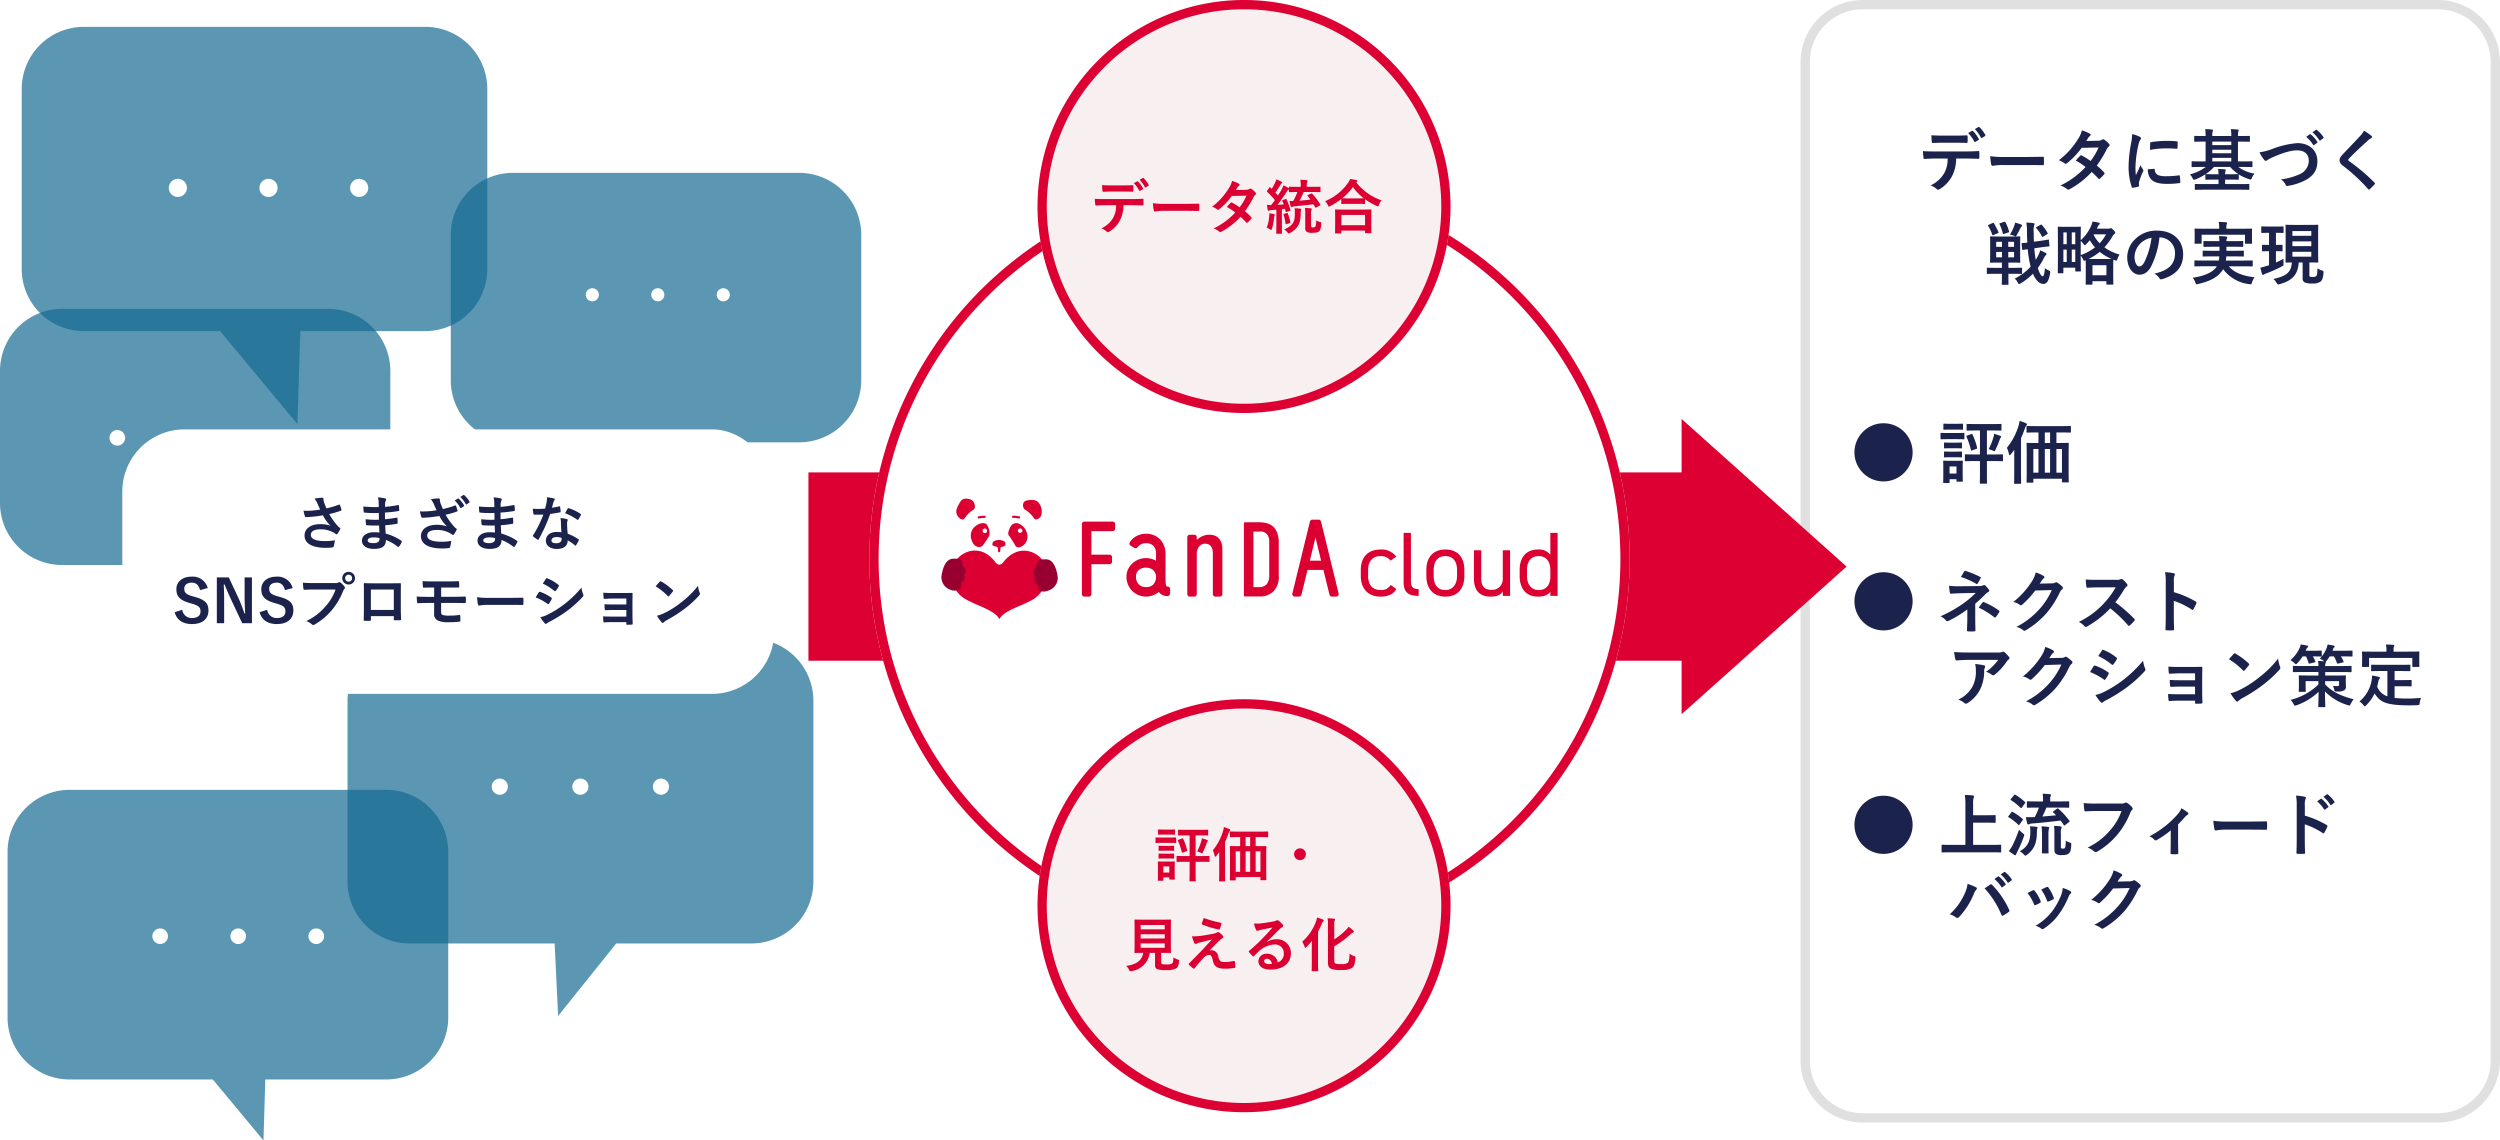 <svg xmlns="http://www.w3.org/2000/svg" xmlns:xlink="http://www.w3.org/1999/xlink" width="805.473" height="367.437" viewBox="0 0 805.473 367.437"><defs><filter id="a" x="24.407" y="123.344" width="240.028" height="115.214" filterUnits="userSpaceOnUse"><feOffset input="SourceAlpha"/><feGaussianBlur stdDeviation="5" result="b"/><feFlood flood-color="#d6d6d6" flood-opacity="0.502"/><feComposite operator="in" in2="b"/><feComposite in="SourceGraphic"/></filter></defs><g transform="translate(-280.263 -6449.348)"><rect width="225.355" height="361.67" rx="20" transform="translate(860.382 6449.348)" fill="#fff"/><path d="M20,3A17,17,0,0,0,3,20V341.67a17,17,0,0,0,17,17H205.355a17,17,0,0,0,17-17V20a17,17,0,0,0-17-17H20m0-3H205.355a20,20,0,0,1,20,20V341.67a20,20,0,0,1-20,20H20a20,20,0,0,1-20-20V20A20,20,0,0,1,20,0Z" transform="translate(860.382 6449.348)" fill="#e0e0e0"/><path d="M-60.236-17.116a10.736,10.736,0,0,1,1.98,2.75c.088.154.2.2.352.11l.99-.594a.234.234,0,0,0,.11-.352,10.36,10.36,0,0,0-1.87-2.552c-.11-.11-.2-.132-.308-.066Zm2.156-1.254a10.567,10.567,0,0,1,1.958,2.728.237.237,0,0,0,.374.11l.924-.594a.267.267,0,0,0,.11-.4,9.738,9.738,0,0,0-1.87-2.464c-.11-.11-.176-.154-.308-.066Zm-6.314,4.378c1.21,0,2.508.022,3.7.066.242,0,.286-.11.286-.418a9.787,9.787,0,0,0,0-1.606c0-.286-.044-.418-.264-.418-1.1.066-2.486.088-3.718.088h-4.048c-.99,0-2.112-.022-3.652-.11.066.792.088,1.584.154,2.112.022.264.088.374.374.374,1.232-.044,2.112-.088,3.124-.088Zm3.256,5.1c1.518,0,3.036.044,4.18.088.2,0,.33-.088.33-.374.022-.286.022-1.408,0-1.694,0-.308-.022-.44-.242-.44-1.3.088-2.574.132-4.29.132h-9.878c-1.276,0-2.508,0-3.74-.11A13.236,13.236,0,0,0-74.6-9.174c.022.286.088.44.286.418,1.122-.066,2.2-.132,3.3-.132h4.18a9.344,9.344,0,0,1-1.122,4.73A9.77,9.77,0,0,1-72.336-.242,5.779,5.779,0,0,1-70.378.924a.648.648,0,0,0,.462.22,1.34,1.34,0,0,0,.66-.264,11.082,11.082,0,0,0,3.872-4.158,12.567,12.567,0,0,0,1.3-5.61Zm20,2.09c1.628,0,3.256.022,4.906.044.308.022.4-.066.4-.33a16.215,16.215,0,0,0,0-2.068c0-.264-.066-.33-.4-.308-1.694.022-3.388.066-5.06.066h-7.084a28.264,28.264,0,0,1-4.752-.264A23.877,23.877,0,0,0-52.8-7c.066.33.242.462.506.462A17.592,17.592,0,0,1-49.06-6.8Zm18.964-7.744c.374-.572.506-.792.682-1.1a1.839,1.839,0,0,1,.462-.462.594.594,0,0,0,.264-.44.386.386,0,0,0-.242-.352,13.855,13.855,0,0,0-2.574-1.078,8.115,8.115,0,0,1-1.188,2.706A24.545,24.545,0,0,1-31-8.36,9.166,9.166,0,0,1-29.15-7.348a.5.5,0,0,0,.352.154.789.789,0,0,0,.44-.2,26.567,26.567,0,0,0,4.708-4.95l5.456-.11A21.21,21.21,0,0,1-20.768-8.1a22.059,22.059,0,0,0-2.838-1.76.571.571,0,0,0-.22-.088.416.416,0,0,0-.286.154c-.506.462-.968,1.034-1.452,1.562A18.391,18.391,0,0,1-22.4-6.16,26.678,26.678,0,0,1-30.492-.2,6.251,6.251,0,0,1-28.4.924a.66.66,0,0,0,.418.2,1.2,1.2,0,0,0,.55-.2,26.81,26.81,0,0,0,7.018-5.5,24.382,24.382,0,0,1,2.134,2.134.382.382,0,0,0,.242.132.457.457,0,0,0,.264-.11,13.523,13.523,0,0,0,1.364-1.386.426.426,0,0,0,.132-.286.434.434,0,0,0-.132-.308,19.558,19.558,0,0,0-2.376-2.222,34.338,34.338,0,0,0,3.234-5.324,2.759,2.759,0,0,1,.66-.836.563.563,0,0,0,.242-.418.537.537,0,0,0-.176-.4,7.127,7.127,0,0,0-1.5-1.342.757.757,0,0,0-.4-.176.643.643,0,0,0-.374.154,2.153,2.153,0,0,1-1.21.33Zm14.784-2.222a17.75,17.75,0,0,1-.4,3.278A42,42,0,0,0-8.536-6.27,20.624,20.624,0,0,0-7.524.286c.044.154.132.264.286.242a10.92,10.92,0,0,0,1.8-.352c.2-.044.286-.132.286-.286,0-.176-.044-.352-.044-.616a2.5,2.5,0,0,1,.066-.682A21.508,21.508,0,0,1-3.872-4.73a.609.609,0,0,0,.11-.352.876.876,0,0,0-.154-.33A5.711,5.711,0,0,1-4.686-6.8c-.638,1.54-1.034,2.266-1.5,3.278a21.215,21.215,0,0,1-.132-2.574A35.648,35.648,0,0,1-5.39-13.2a5.2,5.2,0,0,1,.528-1.562c.286-.44.33-.506.33-.66,0-.2-.132-.33-.506-.528A9.736,9.736,0,0,0-7.392-16.764Zm5.06,11.352a4.847,4.847,0,0,0,.77,2.86C-.616-1.254.9-.726,4.158-.726A29.538,29.538,0,0,0,7.744-.968c.374-.044.374-.066.374-.33A16.3,16.3,0,0,0,7.986-3.19c-.044-.286-.088-.308-.308-.286a31.536,31.536,0,0,1-4.2.286c-2.4,0-3.454-.55-3.586-2.068,0-.242-.044-.352-.22-.33Zm.7-6.248a26.9,26.9,0,0,1,4.994-.506c1.122,0,2.266.044,3.586.132.2.022.264-.066.286-.264.044-.616.044-1.21.044-1.87,0-.22-.044-.264-.506-.286-.924-.088-1.936-.132-3.256-.132a35.125,35.125,0,0,0-4.774.4c-.22.044-.286.11-.308.374C-1.606-13.442-1.606-12.892-1.628-11.66ZM16.324-6.182a14.723,14.723,0,0,1-5.1,2.4,4.613,4.613,0,0,1,.88,1.276c.176.33.264.462.44.462a1.415,1.415,0,0,0,.528-.154,16.641,16.641,0,0,0,3.124-1.606v1.5c0,.22,0,.242.242.242.132,0,.792-.044,2.772-.044h1.232V-.66H15.994C13.9-.66,13.178-.7,13.046-.7c-.22,0-.242.022-.242.242V.946c0,.22.022.242.242.242.132,0,.858-.044,2.948-.044H27.148c2.112,0,2.816.044,2.97.044.22,0,.242-.022.242-.242V-.462c0-.22-.022-.242-.242-.242-.154,0-.858.044-2.97.044H22.572V-2.112h1.386c1.958,0,2.64.044,2.772.044.22,0,.242-.022.242-.242V-3.63a.326.326,0,0,0-.022-.154,14.658,14.658,0,0,0,3.3,1.518,1.688,1.688,0,0,0,.506.132c.2,0,.264-.132.44-.528a5.934,5.934,0,0,1,.836-1.386A11.378,11.378,0,0,1,26.84-6.182h1.54c1.958,0,2.618.044,2.75.044.22,0,.242-.022.242-.264V-7.766c0-.22-.022-.242-.242-.242-.132,0-.792.044-2.75.044H26.708v-6.38h.682c2.068,0,2.772.044,2.926.044.22,0,.242-.022.242-.242V-15.95c0-.22-.022-.242-.242-.242-.154,0-.858.044-2.926.044h-.682a4.877,4.877,0,0,1,.11-1.43,1.124,1.124,0,0,0,.132-.44c0-.11-.11-.176-.308-.2-.748-.088-1.452-.132-2.222-.154a12.2,12.2,0,0,1,.132,2.222H18.436a5.2,5.2,0,0,1,.11-1.452,1.471,1.471,0,0,0,.11-.418c0-.11-.11-.2-.286-.22-.748-.066-1.43-.11-2.222-.132a14.4,14.4,0,0,1,.132,2.222h-.528c-2.046,0-2.772-.044-2.9-.044-.22,0-.242.022-.242.242v1.408c0,.22.022.242.242.242.132,0,.858-.044,2.9-.044h.528v6.38H14.74c-1.958,0-2.618-.044-2.75-.044-.2,0-.22.022-.22.242V-6.4c0,.242.022.264.22.264.132,0,.792-.044,2.75-.044ZM16.3-3.872a13.73,13.73,0,0,0,2.684-2.31H24.2a12.347,12.347,0,0,0,2.662,2.31H26.73c-.132,0-.814.044-2.772.044H22.572a3,3,0,0,1,.11-1.056,1.057,1.057,0,0,0,.088-.33q0-.165-.264-.2c-.726-.066-1.386-.11-2.2-.132a12.12,12.12,0,0,1,.132,1.716H19.206c-1.98,0-2.64-.044-2.772-.044Zm2.134-4.092V-9.108h6.116v1.144Zm0-5.258v-1.122h6.116v1.122Zm0,2.618v-1.122h6.116V-10.6Zm15.2-.286A12.791,12.791,0,0,0,35.046-8.6c.242.33.418.462.638.462.11,0,.286-.066.594-.33A14,14,0,0,1,37.8-9.262c3.344-1.474,5.962-2.266,7.942-2.266,2.442,0,3.784,1.276,3.784,3.344a4.8,4.8,0,0,1-3.036,4.378,20.666,20.666,0,0,1-5.962,1.628A4.082,4.082,0,0,1,42.064-.44c.154.418.33.44.77.352a18.718,18.718,0,0,0,5.588-1.826c2.618-1.408,3.872-3.234,3.872-6.116,0-3.454-2.53-5.83-6.468-5.83a28.531,28.531,0,0,0-7.92,1.826A19.518,19.518,0,0,1,33.638-10.89Zm15.048-4.994a10.916,10.916,0,0,1,2.222,2.552.23.23,0,0,0,.374.066l.924-.682a.222.222,0,0,0,.066-.352,10.125,10.125,0,0,0-2.09-2.354c-.132-.11-.22-.132-.33-.044Zm2.024-1.452a10.407,10.407,0,0,1,2.2,2.53.226.226,0,0,0,.374.066l.88-.682a.254.254,0,0,0,.066-.4,9.188,9.188,0,0,0-2.09-2.266c-.132-.11-.2-.132-.33-.044ZM67.3-17.864a6.349,6.349,0,0,1-1.188,1.65c-1.892,2.068-3.718,3.894-5.588,5.918-.682.726-1.078,1.21-1.078,1.936s.33,1.21,1.166,1.848A55.533,55.533,0,0,1,68.618.924c.11.132.176.2.264.2s.176-.066.308-.176c.374-.33,1.012-.968,1.518-1.518.11-.11.154-.176.154-.264a.527.527,0,0,0-.154-.286,61.039,61.039,0,0,0-8.184-6.93c-.2-.154-.286-.264-.286-.4,0-.11.088-.242.286-.484,1.694-1.76,4.114-4.026,6.006-5.72a4.168,4.168,0,0,1,1.056-.77.442.442,0,0,0,.308-.418.539.539,0,0,0-.176-.352A17.515,17.515,0,0,0,67.3-17.864ZM-49.346,28.24v.528c0,1.8-.044,2.64-.044,2.772,0,.22.022.242.242.242h1.694c.22,0,.22-.022.22-.242,0-.132-.022-.968-.022-2.772V28.24h1.32c2.024,0,2.728.044,2.86.044.2,0,.22-.022.22-.242V26.524c0-.22-.022-.242-.22-.242-.132,0-.836.044-2.86.044h-1.32V24.632h.924c1.87,0,2.53.044,2.662.044.22,0,.242-.022.242-.242,0-.132-.044-.77-.044-2.156V18.56c0-1.386.044-2,.044-2.134,0-.22-.022-.242-.242-.242-.132,0-.792.044-2.662.044h-3.916c-1.87,0-2.53-.044-2.662-.044-.242,0-.264.022-.264.242,0,.132.044.748.044,2.134v3.718c0,1.386-.044,2-.044,2.156,0,.22.022.242.264.242.132,0,.792-.044,2.662-.044h.9v1.694h-1.782c-2.024,0-2.706-.044-2.838-.044-.22,0-.242.022-.242.242v1.518c0,.22.022.242.242.242.132,0,.814-.044,2.838-.044Zm-1.848-5.3V21.2h1.87v1.738Zm5.764,0H-47.3V21.2h1.87Zm0-5.016v1.65H-47.3v-1.65Zm-5.764,1.65v-1.65h1.87v1.65Zm14.366.154c1.738-.242,2.354-.264,2.6-.308.2-.022.22-.066.2-.264l-.176-1.716c-.022-.22-.022-.264-.264-.22-.22.044-.814.176-2.574.418l-2,.264q-.066-1.551-.066-3.1a5.971,5.971,0,0,1,.154-2.156,1.023,1.023,0,0,0,.11-.462c0-.132-.11-.242-.352-.264a19.645,19.645,0,0,0-2.288-.176,16.814,16.814,0,0,1,.22,3.1c0,1.122.044,2.222.11,3.344-1.056.132-1.474.132-1.65.154-.22.022-.22.044-.2.264l.176,1.738c.022.2.066.22.286.2l1.518-.22a36.367,36.367,0,0,0,.924,5.61,16.629,16.629,0,0,1-5.126,3.85,4.059,4.059,0,0,1,.968,1.254c.2.352.308.506.44.506a1.318,1.318,0,0,0,.55-.242,19.275,19.275,0,0,0,3.916-3.1c.814,1.936,1.958,3.3,3.388,3.3,1.1,0,1.738-1.056,2.112-3.3.132-.726.132-.748-.484-1.078a5.408,5.408,0,0,1-1.144-.7c-.2,2.046-.4,2.618-.748,2.618-.44,0-1.012-.946-1.562-2.662a19.467,19.467,0,0,0,1.914-3.1,3.172,3.172,0,0,1,.594-.946c.154-.132.308-.286.308-.44s-.088-.264-.33-.4a15.892,15.892,0,0,0-1.716-.814,7.716,7.716,0,0,1-.726,1.826,13.674,13.674,0,0,1-.7,1.232,32.383,32.383,0,0,1-.462-3.718Zm-9.944-4.092a3.979,3.979,0,0,1,1.342.374,1.566,1.566,0,0,0,.462.154c.132,0,.2-.088.33-.264.484-.792.9-1.672,1.188-2.266a1.873,1.873,0,0,1,.4-.594.408.408,0,0,0,.2-.374c0-.132-.088-.22-.264-.286a13.311,13.311,0,0,0-2-.616,4.949,4.949,0,0,1-.33,1.188A14.062,14.062,0,0,1-46.772,15.634Zm8.646-2.508c-.264.132-.286.242-.132.418a12.9,12.9,0,0,1,1.782,2.6c.132.242.154.286.44.11l1.254-.77c.22-.132.264-.176.132-.4a11.848,11.848,0,0,0-1.87-2.6c-.154-.154-.2-.132-.4-.022Zm-15.466-.682c-.242.11-.264.176-.176.374a13.959,13.959,0,0,1,1.3,2.794c.088.242.132.264.44.132l1.32-.572c.33-.132.33-.154.242-.4A27.521,27.521,0,0,0-51.9,12c-.132-.22-.176-.22-.418-.132Zm3.7-.528c-.286.088-.308.11-.22.33a14.766,14.766,0,0,1,1.056,2.97c.066.264.132.264.462.154l1.32-.462c.286-.11.286-.132.22-.352a14.526,14.526,0,0,0-1.144-2.9c-.11-.2-.176-.242-.44-.154Zm31.13,1.782.264-.55a2.16,2.16,0,0,1,.462-.726.527.527,0,0,0,.22-.352c0-.132-.066-.22-.286-.286a17.772,17.772,0,0,0-2.068-.374,6.346,6.346,0,0,1-.4,1.3,13.152,13.152,0,0,1-3.388,4.708c0-3.036.044-3.982.044-4.114,0-.22-.022-.242-.242-.242-.154,0-.638.044-2.178.044h-2.618c-1.518,0-2.024-.044-2.178-.044-.2,0-.22.022-.22.242,0,.132.044,1.122.044,4.774v3.608c0,5.038-.044,5.984-.044,6.138,0,.22.022.242.22.242h1.342c.22,0,.242-.022.242-.242V26.26h3.828v.99c0,.22.022.242.264.242h1.3c.22,0,.242-.022.242-.242,0-.11-.044-1.012-.044-4.84a4.335,4.335,0,0,1,.7,1.078c.176.4.242.55.4.55a1.267,1.267,0,0,0,.484-.154c.022.308.044.946.044,2.222V27.8c0,3.014-.044,3.564-.044,3.7,0,.22.022.242.242.242h1.716c.22,0,.242-.022.242-.242v-.88h4.488v.858c0,.22.022.242.264.242h1.716c.242,0,.264-.022.264-.242,0-.11-.044-.66-.044-3.674V25.842c0-1.386.044-1.98.044-2.156a3.966,3.966,0,0,0,.462.176,1.775,1.775,0,0,0,.484.132c.2,0,.242-.154.4-.616a5.45,5.45,0,0,1,.66-1.342,14.967,14.967,0,0,1-4.884-2.31,22.15,22.15,0,0,0,2.552-3.476,3.189,3.189,0,0,1,.682-.9.4.4,0,0,0,.242-.374c0-.176-.176-.44-.638-.9s-.616-.528-.814-.528a.586.586,0,0,0-.264.066,1.36,1.36,0,0,1-.572.088Zm-1.408,11.77h4.488v3.256h-4.488Zm-3.784-7.81a4.916,4.916,0,0,1,.858.924c.22.308.33.462.44.462s.242-.11.462-.33a15.916,15.916,0,0,0,1.166-1.3,15.559,15.559,0,0,0,1.672,2.31,16.317,16.317,0,0,1-4.6,2.486Zm2.53,5.808a17.964,17.964,0,0,0,3.586-2.288,16.131,16.131,0,0,0,3.806,2.266c-.352.022-.968.022-2.09.022Zm5.632-7.942a12.68,12.68,0,0,1-2.068,2.882,11.116,11.116,0,0,1-1.958-2.728l.088-.154Zm-11.044,8.91v-4h1.122v4Zm-2.706,0v-4h1.078v4Zm3.828-9.526v3.806H-26.84V14.908Zm-3.828,0h1.078v3.806h-1.078ZM1.5,16.514a5,5,0,0,1,4.928,5.1c0,4.158-2.926,5.7-6.644,6.578a4.666,4.666,0,0,1,1.54,1.386c.286.44.484.528.946.4,4.466-1.342,6.776-3.916,6.776-8.008,0-4.378-3.1-7.634-8.382-7.634a9.627,9.627,0,0,0-7.15,2.816,8.106,8.106,0,0,0-2.486,5.72c0,3.586,1.958,5.654,3.894,5.654,1.65,0,2.794-.88,3.74-2.53a27.547,27.547,0,0,0,2.75-9.482Zm-2.64.132a25.136,25.136,0,0,1-2.332,7.876c-.594,1.056-1.078,1.342-1.65,1.342-.682,0-1.5-1.122-1.5-3.146a6.335,6.335,0,0,1,1.716-4.07A6.626,6.626,0,0,1-1.144,16.646ZM19.888,25.82l-.2.33c-1.1,1.584-3.872,2.838-7.568,3.366a4.768,4.768,0,0,1,.836,1.5c.154.44.242.594.418.594a4.074,4.074,0,0,0,.506-.088c3.542-.814,5.962-1.98,7.524-4a5.972,5.972,0,0,0,.528-.77,12.273,12.273,0,0,0,8.382,4.818,2.261,2.261,0,0,0,.484.044c.242,0,.308-.132.44-.594a5.292,5.292,0,0,1,.836-1.65c-3.63-.418-6.556-1.43-8.316-3.542h4.6c2.024,0,2.706.044,2.838.044.242,0,.264-.022.264-.242v-1.43c0-.242-.022-.264-.264-.264-.132,0-.814.044-2.838.044H22.814c.044-.418.11-.858.132-1.342h2.42c2.134,0,2.838.044,2.97.044.242,0,.264-.022.264-.242V21.046c0-.242-.022-.264-.264-.264-.132,0-.836.044-2.97.044H22.99v-1.3h2.266c2.024,0,2.75.044,2.882.044.242,0,.264-.022.264-.264V17.944c0-.242-.022-.264-.264-.264-.132,0-.858.044-2.882.044H22.99a1.745,1.745,0,0,1,.11-.748,1.346,1.346,0,0,0,.132-.462c0-.154-.132-.242-.4-.286-.66-.088-1.518-.11-2.244-.132.044.418.11.946.132,1.628h-2c-2.046,0-2.772-.044-2.9-.044-.22,0-.242.022-.242.264v1.364c0,.242.022.264.242.264.132,0,.858-.044,2.9-.044h2.024v1.3H18.568c-2.112,0-2.86-.044-2.992-.044-.22,0-.242.022-.242.264v1.386c0,.22.022.242.242.242.132,0,.88-.044,2.992-.044H20.68a8.326,8.326,0,0,1-.154,1.342H15.752c-2.024,0-2.706-.044-2.838-.044-.22,0-.242.022-.242.264v1.43c0,.22.022.242.242.242.132,0,.814-.044,2.838-.044Zm3.08-12.1v-.11a4.112,4.112,0,0,1,.11-1.32,1.242,1.242,0,0,0,.132-.44c0-.088-.11-.176-.352-.2-.748-.066-1.562-.11-2.376-.132a8.764,8.764,0,0,1,.176,2.09v.11h-4.8c-2.024,0-2.75-.044-2.9-.044-.22,0-.242.022-.242.242,0,.11.044.506.044,1.276v.748c0,1.914-.044,2.266-.044,2.376,0,.22.022.242.242.242H14.74c.242,0,.264-.022.264-.242V15.656h13.97v2.662c0,.22.022.242.242.242h1.8c.22,0,.242-.022.242-.242,0-.11-.044-.462-.044-2.376v-.924c0-.594.044-.99.044-1.1,0-.22-.022-.242-.242-.242-.132,0-.858.044-2.9.044ZM49.72,24.588c1.826,0,2.464.044,2.618.044.22,0,.242-.022.242-.242,0-.132-.044-.946-.044-2.684V15.392c0-1.738.044-2.552.044-2.684,0-.242-.022-.264-.242-.264-.154,0-.792.044-2.75.044H45.012c-1.958,0-2.618-.044-2.75-.044-.22,0-.242.022-.242.264,0,.132.044.946.044,2.684v6.314c0,1.738-.044,2.53-.044,2.684,0,.22.022.242.242.242.11,0,.572-.022,1.8-.044-.2,3.476-2.156,4.444-5.94,5.324a4.966,4.966,0,0,1,1.012,1.232c.264.418.352.528.572.528a2.237,2.237,0,0,0,.484-.11c3.916-1.078,5.852-2.992,6.094-6.974h1.254v4.994a1.452,1.452,0,0,0,.682,1.452,6.165,6.165,0,0,0,2.42.33,4.14,4.14,0,0,0,2.728-.66c.506-.44.792-1.254.9-2.772.044-.55,0-.616-.506-.77a4.279,4.279,0,0,1-1.43-.7c-.066,1.562-.132,2.266-.44,2.53a1.668,1.668,0,0,1-1.144.264,2.42,2.42,0,0,1-.792-.066c-.22-.088-.242-.242-.242-.682Zm.616-1.87H44.242V21.156h6.094Zm0-8.25v1.54H44.242v-1.54ZM44.242,19.33V17.812h6.094V19.33Zm-5.214-4.29c1.54,0,2,.044,2.134.044.22,0,.242-.022.242-.264V13.214c0-.22-.022-.242-.242-.242-.132,0-.594.044-2.134.044H36.586c-1.54,0-2.024-.044-2.156-.044-.2,0-.22.022-.22.242V14.82c0,.242.022.264.22.264.132,0,.616-.044,2.156-.044h.132v3.894c-1.43,0-1.892-.044-2.024-.044-.22,0-.242.022-.242.242V20.76c0,.22.022.242.242.242.132,0,.594-.044,2.024-.044v4.51c-.242.088-.484.176-.726.242a19.532,19.532,0,0,1-2.068.55,19.529,19.529,0,0,0,.55,2.068c.066.2.176.264.286.264a.544.544,0,0,0,.352-.154,4.448,4.448,0,0,1,.682-.308,43.707,43.707,0,0,0,5.06-2.266c.572-.308.572-.308.528-1.012a10.659,10.659,0,0,1,0-1.452c-.77.44-1.606.836-2.442,1.21V20.958c1.32,0,1.76.044,1.892.044.22,0,.242-.022.242-.242V19.132c0-.22-.022-.242-.242-.242-.132,0-.572.044-1.892.044V15.04Z" transform="translate(974.605 6509.321)" fill="#1b224c"/><path d="M11-17.732A9.38,9.38,0,0,0,1.628-8.36,9.366,9.366,0,0,0,11,1.012,9.366,9.366,0,0,0,20.372-8.36,9.38,9.38,0,0,0,11-17.732ZM42.064-5.544V-.77c0,1.452-.044,2.112-.044,2.266,0,.22.022.242.242.242h1.826c.242,0,.264-.022.264-.242,0-.132-.044-.814-.044-2.266V-5.544h2.024c2.068,0,2.794.044,2.9.044.22,0,.242-.022.242-.264V-7.48c0-.22-.022-.242-.242-.242-.11,0-.836.044-2.9.044H44.308V-15.4h1.606c2.024,0,2.706.044,2.838.044.22,0,.242-.022.242-.22V-17.27c0-.22-.022-.242-.242-.242-.132,0-.814.044-2.838.044h-5.1c-2,0-2.684-.044-2.816-.044-.22,0-.242.022-.242.242v1.694c0,.2.022.22.242.22.132,0,.814-.044,2.816-.044h1.254v7.722H40.37c-2.09,0-2.794-.044-2.926-.044-.22,0-.242.022-.242.242v1.716c0,.242.022.264.242.264.132,0,.836-.044,2.926-.044ZM36.5-3.74c0-1.012.044-1.562.044-1.694,0-.22-.022-.242-.242-.242-.154,0-.594.044-2.024.044h-1.8c-1.408,0-1.87-.044-2-.044-.242,0-.264.022-.264.242,0,.154.044.7.044,2.068v1.32c0,2.662-.044,3.168-.044,3.322,0,.22.022.242.264.242h1.562c.22,0,.242-.022.242-.242V.286H34.5V.858c0,.22.022.242.242.242H36.3c.22,0,.242-.022.242-.242,0-.132-.044-.616-.044-3.168Zm-2-.066V-1.54H32.274V-3.806Zm-2.574-10.78c-1.672,0-2.222-.044-2.332-.044-.22,0-.242.022-.242.242v1.562c0,.242.022.264.242.264.11,0,.66-.044,2.332-.044h2.53c1.694,0,2.222.044,2.354.044.22,0,.242-.022.242-.264v-1.562c0-.22-.022-.242-.242-.242-.132,0-.66.044-2.354.044Zm.594-2.97c-1.43,0-1.87-.044-2-.044-.22,0-.242.022-.242.242v1.474c0,.22.022.242.242.242.132,0,.572-.044,2-.044h1.848c1.43,0,1.848.044,1.98.044.242,0,.264-.022.264-.242v-1.474c0-.22-.022-.242-.264-.242-.132,0-.55.044-1.98.044ZM44.858-9.372a9.276,9.276,0,0,1,1.32.44,1.644,1.644,0,0,0,.528.22c.154,0,.22-.154.352-.484a25.946,25.946,0,0,0,1.408-3.388,1.2,1.2,0,0,1,.308-.528.38.38,0,0,0,.132-.264c0-.088-.066-.176-.242-.264a17.076,17.076,0,0,0-2.046-.682,3.6,3.6,0,0,1-.176,1.012A21.3,21.3,0,0,1,44.858-9.372Zm-6.886-4.4c-.286.11-.33.154-.242.374a24.534,24.534,0,0,1,1.43,4.29c.066.22.11.22.418.11l1.3-.462c.308-.11.308-.176.264-.4A20.594,20.594,0,0,0,39.666-14.1c-.11-.242-.176-.22-.44-.132ZM32.6-8.58c-1.342,0-1.738-.044-1.87-.044-.22,0-.242.022-.242.242v1.43c0,.2.022.22.242.22.132,0,.528-.044,1.87-.044h1.562c1.342,0,1.738.044,1.87.044.22,0,.242-.022.242-.22v-1.43c0-.22-.022-.242-.242-.242-.132,0-.528.044-1.87.044Zm0-2.9c-1.342,0-1.738-.044-1.87-.044-.22,0-.242.022-.242.242v1.408c0,.22.022.242.242.242.132,0,.528-.044,1.87-.044h1.562c1.342,0,1.738.044,1.87.044.22,0,.242-.022.242-.242v-1.408c0-.22-.022-.242-.242-.242-.132,0-.528.044-1.87.044Zm28.314-3.278v3.388h-.572c-2.134,0-2.882-.044-3.014-.044-.22,0-.242.022-.242.242,0,.154.044.99.044,4.026v3.476c0,3.894-.044,4.708-.044,4.84,0,.22.022.242.242.242h1.694c.22,0,.242-.022.242-.242V.154h9.218v.924c0,.22.022.242.242.242h1.716c.22,0,.242-.022.242-.242,0-.132-.044-.946-.044-4.818V-7.568c0-2.618.044-3.476.044-3.608,0-.22-.022-.242-.242-.242-.154,0-.924.044-3.058.044H66.7v-3.388h1.408c2.156,0,2.882.044,3.014.044.22,0,.242-.022.242-.242v-1.628c0-.242-.022-.264-.242-.264-.132,0-.858.044-3.014.044H60.324c-2.156,0-2.882-.044-3.014-.044-.22,0-.242.022-.242.264v1.628c0,.22.022.242.242.242.132,0,.858-.044,3.014-.044Zm7.568,5.324V-1.8H66.7V-9.438ZM62.964-1.8V-9.438h1.694V-1.8Zm-3.7,0V-9.438h1.65V-1.8Zm3.7-9.57v-3.388h1.694v3.388ZM53.108-1.782c0,2.134-.044,3.19-.044,3.322,0,.22.022.242.242.242h1.782c.22,0,.242-.022.242-.242,0-.11-.044-1.188-.044-3.322V-12.914c.462-.99.858-2.024,1.254-3.146.2-.55.286-.748.44-.88.132-.132.242-.242.242-.4,0-.2-.132-.308-.352-.4a12.876,12.876,0,0,0-2.024-.748,9.7,9.7,0,0,1-.352,1.584,20.628,20.628,0,0,1-3.762,7.084,6.887,6.887,0,0,1,.66,2c.044.242.11.374.242.374.088,0,.22-.11.4-.308.4-.484.77-.946,1.1-1.43-.022.946-.022,1.936-.022,2.728ZM11,30.268a9.372,9.372,0,1,0,9.372,9.372A9.38,9.38,0,0,0,11,30.268ZM40.546,40.41C41.734,39.4,42.9,38.3,44.022,37.154a2.347,2.347,0,0,1,.7-.506q.33-.132.33-.4a.7.7,0,0,0-.132-.374,8.606,8.606,0,0,0-1.1-1.3.5.5,0,0,0-.374-.176.739.739,0,0,0-.33.088,3.556,3.556,0,0,1-1.562.242l-6.38.066a21.424,21.424,0,0,1-3.058-.176,19.255,19.255,0,0,0,.242,2.156c.044.286.132.418.374.418.9-.066,1.716-.11,2.9-.154l5.082-.11A30.547,30.547,0,0,1,36.454,40.5a41.735,41.735,0,0,1-7.084,3.96A5.134,5.134,0,0,1,31.13,45.8a.6.6,0,0,0,.44.242.893.893,0,0,0,.374-.11,38.063,38.063,0,0,0,6.05-3.674V45.1c0,1.826-.11,3.3-.11,3.916,0,.22.154.308.418.308a13.576,13.576,0,0,0,1.892,0c.264,0,.418-.088.418-.286,0-.55-.066-2-.066-3.96Zm-4.62-8.6a22.64,22.64,0,0,1,4.906,2.178.41.41,0,0,0,.242.088c.11,0,.2-.066.286-.22a18.513,18.513,0,0,0,.9-1.628.356.356,0,0,0,.088-.22c0-.088-.088-.154-.242-.242a29.973,29.973,0,0,0-4.664-1.914c-.22-.066-.33,0-.462.2C36.762,30.378,36.366,31.1,35.926,31.808Zm5.742,9.878a24.425,24.425,0,0,1,4.95,3.036.662.662,0,0,0,.308.154.377.377,0,0,0,.264-.176,12.568,12.568,0,0,0,1.078-1.584.525.525,0,0,0,.088-.264c0-.11-.066-.176-.2-.264a23.421,23.421,0,0,0-4.8-2.684c-.22-.088-.286-.11-.44.088C42.636,40.322,42.152,40.982,41.668,41.686Zm19.646-7.744c.264-.4.484-.726.726-1.1a2.387,2.387,0,0,1,.55-.594.438.438,0,0,0,.242-.374.459.459,0,0,0-.22-.374,10.823,10.823,0,0,0-2.574-1.166,9.4,9.4,0,0,1-1.3,2.97,26.1,26.1,0,0,1-5.918,6.534,5.968,5.968,0,0,1,2.112.946.528.528,0,0,0,.33.132.684.684,0,0,0,.462-.242,30.64,30.64,0,0,0,4.158-4.51l5.324-.154a22.413,22.413,0,0,1-4.07,6.248,25.344,25.344,0,0,1-7.326,5.61A5.79,5.79,0,0,1,55.9,48.88a.775.775,0,0,0,.506.242.6.6,0,0,0,.352-.11,27.943,27.943,0,0,0,6.688-5.478,30.323,30.323,0,0,0,4.356-6.8,2.649,2.649,0,0,1,.726-.946.634.634,0,0,0,.264-.462.713.713,0,0,0-.286-.506,10.149,10.149,0,0,0-1.5-1.188.638.638,0,0,0-.352-.132.442.442,0,0,0-.286.088,2.042,2.042,0,0,1-1.1.264ZM79.882,32.71c-1.43,0-2.53,0-3.718-.088a12.817,12.817,0,0,0,.2,2.288c.044.242.11.4.286.374,1.188-.088,2.332-.132,3.476-.132L85.8,35.13a26.985,26.985,0,0,1-4.136,5.522,26.723,26.723,0,0,1-7.744,5.61,6.027,6.027,0,0,1,1.848,1.43.492.492,0,0,0,.374.2,1.393,1.393,0,0,0,.506-.176,31.651,31.651,0,0,0,7.392-5.808,40.046,40.046,0,0,1,5.72,5.456.452.452,0,0,0,.308.176.38.38,0,0,0,.264-.132,11.788,11.788,0,0,0,1.474-1.5.544.544,0,0,0,.154-.33.5.5,0,0,0-.176-.308,51.728,51.728,0,0,0-6.094-5.324,34.717,34.717,0,0,0,2.816-4.114,4.029,4.029,0,0,1,.814-.968.607.607,0,0,0,.286-.44.586.586,0,0,0-.11-.286,8.02,8.02,0,0,0-1.43-1.54.727.727,0,0,0-.374-.176.367.367,0,0,0-.242.088,3.231,3.231,0,0,1-1.518.2Zm24.662.836a5.729,5.729,0,0,1,.154-2.068,1.158,1.158,0,0,0,.176-.506c0-.176-.11-.308-.418-.374a16.239,16.239,0,0,0-2.75-.352,16.786,16.786,0,0,1,.22,3.256V44.326c0,1.408-.022,2.706-.088,4.334,0,.264.11.33.418.33a14.539,14.539,0,0,0,1.958,0c.308,0,.418-.066.4-.33-.044-1.584-.088-2.882-.088-4.312V39.486a24.366,24.366,0,0,1,5.786,2.816.337.337,0,0,0,.242.11c.11,0,.2-.088.286-.242a12.931,12.931,0,0,0,.946-1.914c.11-.286,0-.44-.242-.572a31.033,31.033,0,0,0-7-2.992ZM47.938,58.514A15.649,15.649,0,0,1,44,62.364a5.073,5.073,0,0,1,1.826.9.86.86,0,0,0,.528.22.633.633,0,0,0,.462-.2,18.706,18.706,0,0,0,3.872-4.246,2.733,2.733,0,0,1,.594-.638.574.574,0,0,0,.308-.462.638.638,0,0,0-.176-.4,11.277,11.277,0,0,0-1.32-1.386.748.748,0,0,0-.506-.308,1.609,1.609,0,0,0-.418.154,4.634,4.634,0,0,1-1.518.132H38.214c-1.76,0-2.97-.044-4.466-.154a20.583,20.583,0,0,0,.4,2.376c.044.2.132.352.4.33,1.3-.088,2.64-.176,3.894-.176ZM35.068,71.3a6.191,6.191,0,0,1,2,1.122.622.622,0,0,0,.44.2,1.107,1.107,0,0,0,.616-.22,11.451,11.451,0,0,0,4-4.378,13.449,13.449,0,0,0,1.3-6.05,2.012,2.012,0,0,1,.2-.9.9.9,0,0,0,.11-.4c0-.2-.088-.352-.374-.418a24.423,24.423,0,0,0-2.838-.418,7.953,7.953,0,0,1,.22,2.068,10.172,10.172,0,0,1-1.078,5.192A9.742,9.742,0,0,1,35.068,71.3ZM64.394,57.942c.264-.4.484-.726.726-1.1a2.387,2.387,0,0,1,.55-.594.438.438,0,0,0,.242-.374.459.459,0,0,0-.22-.374,10.823,10.823,0,0,0-2.574-1.166,9.4,9.4,0,0,1-1.3,2.97A26.1,26.1,0,0,1,55.9,63.838a5.968,5.968,0,0,1,2.112.946.528.528,0,0,0,.33.132.684.684,0,0,0,.462-.242,30.639,30.639,0,0,0,4.158-4.51l5.324-.154a22.413,22.413,0,0,1-4.07,6.248,25.345,25.345,0,0,1-7.326,5.61,5.79,5.79,0,0,1,2.09,1.012.775.775,0,0,0,.506.242.6.6,0,0,0,.352-.11,27.943,27.943,0,0,0,6.688-5.478,30.323,30.323,0,0,0,4.356-6.8,2.649,2.649,0,0,1,.726-.946.634.634,0,0,0,.264-.462.713.713,0,0,0-.286-.506,10.149,10.149,0,0,0-1.5-1.188.638.638,0,0,0-.352-.132.442.442,0,0,0-.286.088,2.042,2.042,0,0,1-1.1.264ZM77.528,62.43a19.291,19.291,0,0,1,4.444,2.4.426.426,0,0,0,.264.132c.088,0,.176-.088.286-.22a8.958,8.958,0,0,0,.968-1.672.653.653,0,0,0,.088-.242c0-.132-.088-.22-.242-.33a15.268,15.268,0,0,0-4.224-2.156c-.2-.044-.308.066-.418.22C78.43,60.912,78.078,61.55,77.528,62.43Zm2.662-5.17a21.277,21.277,0,0,1,4.268,2.706.566.566,0,0,0,.33.154.245.245,0,0,0,.22-.132,9.416,9.416,0,0,0,1.122-1.65.533.533,0,0,0,.088-.286.348.348,0,0,0-.176-.286,14.957,14.957,0,0,0-4.136-2.442c-.264-.132-.4-.088-.55.176C80.982,56.072,80.564,56.688,80.19,57.26ZM79.266,69.8a13.894,13.894,0,0,0,1.628,2.244.566.566,0,0,0,.44.264.487.487,0,0,0,.352-.176,7.228,7.228,0,0,1,1.276-.748,51.076,51.076,0,0,0,6.578-4.136,40.987,40.987,0,0,0,5.588-5.082.684.684,0,0,0,.242-.506,1.076,1.076,0,0,0-.11-.418,10.988,10.988,0,0,1-.638-2.464,40.034,40.034,0,0,1-6.336,6.138,36.853,36.853,0,0,1-6.028,3.806A10.172,10.172,0,0,1,79.266,69.8Zm32.1-4.73h-4.708c-1.43,0-2.244-.022-3.432-.11a12.535,12.535,0,0,0,.088,1.76c.022.352.11.484.374.484.946-.044,2.024-.088,3.014-.088h4.664V69.58h-5.126c-1.276,0-2.354,0-3.542-.088a13.028,13.028,0,0,0,.11,1.826c.022.33.088.44.308.44,1.012-.066,2-.11,3.036-.11h5.214v.66c0,.264.044.33.4.33.44,0,1.144-.022,1.5-.044.374-.022.484-.088.484-.418-.044-1.122-.088-2.134-.088-3.124V63.97c0-.968.044-1.892.044-2.882.022-.22-.066-.352-.33-.352-.968.044-2.178.044-3.256.044h-3.828a34.235,34.235,0,0,1-3.52-.11c.044.836.066,1.254.11,1.8.022.352.132.528.33.506.99-.022,2.046-.132,3.08-.132h5.082ZM122.3,58.294a23.288,23.288,0,0,1,4.488,3.586c.11.11.2.176.286.176s.154-.066.264-.176c.308-.33,1.034-1.21,1.364-1.65a.473.473,0,0,0,.132-.286c0-.088-.066-.176-.2-.308a22.941,22.941,0,0,0-4.2-3.124.586.586,0,0,0-.286-.11.412.412,0,0,0-.308.176C123.42,57.018,122.782,57.7,122.3,58.294Zm.484,10.978a15.243,15.243,0,0,0,1.76,2.442.57.57,0,0,0,.374.242.608.608,0,0,0,.4-.22,7.594,7.594,0,0,1,1.474-1.012,47.3,47.3,0,0,0,6.644-4.312,35.957,35.957,0,0,0,5.06-4.664c.242-.286.352-.462.352-.66a1.076,1.076,0,0,0-.11-.418,9.82,9.82,0,0,1-.616-2.574,33.052,33.052,0,0,1-6.028,5.984,32.609,32.609,0,0,1-6.336,4.092A13.254,13.254,0,0,1,122.782,69.272Zm30.514-5.72V62.43h5.39c2.024,0,2.706.044,2.838.044.242,0,.264-.022.264-.242v-1.54c0-.22-.022-.242-.264-.242-.132,0-.814.044-2.838.044H153.3a2.226,2.226,0,0,1,.11-.88.73.73,0,0,0,.11-.352.159.159,0,0,0-.088-.132,1.313,1.313,0,0,0,.352-.4,13.3,13.3,0,0,0,.968-1.342h1.364a12.36,12.36,0,0,1,.968,2.112c.066.22.132.264.462.176l1.452-.352c.264-.066.286-.11.2-.33a9.226,9.226,0,0,0-.836-1.606h.572c2.068,0,2.794.044,2.926.044.22,0,.242-.022.242-.242v-1.43c0-.22-.022-.242-.242-.242-.132,0-.858.044-2.926.044H155.65a2.938,2.938,0,0,1,.154-.4c.132-.374.154-.506.308-.616s.242-.176.242-.352-.11-.242-.33-.308c-.462-.088-1.342-.242-1.958-.33a6.034,6.034,0,0,1-.33,1.188,10.681,10.681,0,0,1-2.178,3.388,4.986,4.986,0,0,1,1.232.682l.22.176c-.682-.066-1.342-.132-2.024-.154a8.09,8.09,0,0,1,.132,1.65h-5.126c-2.024,0-2.706-.044-2.838-.044-.242,0-.264.022-.264.242v1.54c0,.22.022.242.264.242.132,0,.814-.044,2.838-.044h5.126v1.122H148.1c-2.156,0-2.926-.044-3.08-.044-.22,0-.242.022-.242.242,0,.154.044.572.044,1.606v1.628c0,1.056-.044,1.43-.044,1.584,0,.22.022.242.242.242h1.8c.2,0,.22-.022.22-.242,0-.132-.044-.484-.044-1.364V65.356h4.114v1.078a19.441,19.441,0,0,1-8.954,4.95,6.511,6.511,0,0,1,.924,1.3c.2.418.286.572.484.572a1.642,1.642,0,0,0,.528-.132,19.78,19.78,0,0,0,7.084-4.334c-.022,2.574-.11,4.268-.11,4.708,0,.22.022.242.22.242h1.8c.22,0,.242-.022.242-.242,0-.44-.088-2.244-.11-4.84a16.925,16.925,0,0,0,7.348,4.422,1.642,1.642,0,0,0,.528.132c.176,0,.242-.154.462-.572a7.429,7.429,0,0,1,.924-1.452c-4-.99-6.93-2.376-9.2-4.774V65.356h4.488V66.39c0,.44-.11.572-.594.572-.242,0-.682-.022-1.386-.066a3.57,3.57,0,0,1,.4,1.122c.132.682.176.682.88.682a4.226,4.226,0,0,0,2.376-.4,1.453,1.453,0,0,0,.528-1.342c0-.484-.044-1.188-.044-1.8v-.286c0-.682.044-.99.044-1.122,0-.22-.022-.242-.22-.242-.154,0-.924.044-3.08.044Zm-6.182-6.16a12.429,12.429,0,0,1,.814,2.112c.066.22.11.264.44.176l1.518-.374c.308-.066.308-.11.22-.33a11.82,11.82,0,0,0-.792-1.584c1.914,0,2.508.044,2.64.044.22,0,.242-.022.242-.242v-1.43c0-.22-.022-.242-.242-.242-.132,0-.748.044-2.618.044H147l.2-.462c.154-.33.22-.462.352-.55.154-.088.264-.176.264-.352s-.11-.242-.352-.308c-.616-.11-1.32-.264-2.046-.352a5.57,5.57,0,0,1-.4,1.21A11.492,11.492,0,0,1,142.1,58.6a5.638,5.638,0,0,1,1.254.924c.264.242.4.374.528.374s.242-.132.484-.374a14.48,14.48,0,0,0,1.672-2.134ZM173.338,62.1v8.162a5.488,5.488,0,0,1-3.3-3.146c.154-.55.286-1.122.4-1.738a1.843,1.843,0,0,1,.286-.682.681.681,0,0,0,.2-.418c0-.154-.11-.242-.418-.308-.638-.154-1.364-.308-2.09-.418a11.3,11.3,0,0,1-4.092,8.36,4.783,4.783,0,0,1,1.276,1.144c.22.286.33.418.44.418.132,0,.264-.132.484-.374a12.534,12.534,0,0,0,2.684-3.762c1.738,2.618,3.278,3.806,11.154,3.828.88,0,1.76-.022,2.6-.066.682-.066.7-.066.792-.748a6.034,6.034,0,0,1,.418-1.584c-1.452.11-3.014.2-4.268.2a37.108,37.108,0,0,1-4.246-.2V67.006h2.684c1.8,0,2.4.044,2.53.044.242,0,.264-.022.264-.22V65.224c0-.22-.022-.242-.264-.242-.132,0-.726.044-2.53.044h-2.684V62.1h1.87c2.112,0,2.838.044,2.97.044.22,0,.242-.022.242-.242V60.3c0-.22-.022-.242-.242-.242-.132,0-.858.044-2.97.044h-6.2c-2.134,0-2.838-.044-2.97-.044-.242,0-.264.022-.264.242V61.9c0,.22.022.242.264.242.132,0,.836-.044,2.97-.044Zm2-6.248v-.22a3.938,3.938,0,0,1,.088-1.32,1.028,1.028,0,0,0,.132-.418c0-.132-.132-.2-.33-.22-.748-.066-1.54-.11-2.354-.11a8.857,8.857,0,0,1,.154,2.09v.2h-4.708c-2.068,0-2.772-.044-2.926-.044-.22,0-.242.022-.242.22,0,.154.044.528.044,1.342v.748c0,1.958-.044,2.266-.044,2.42,0,.22.022.242.242.242h1.782c.242,0,.264-.022.264-.242V57.876h13.926v2.662c0,.22.022.242.242.242h1.8c.22,0,.242-.022.242-.242,0-.132-.044-.462-.044-2.42v-.946c0-.616.044-.99.044-1.144,0-.2-.022-.22-.242-.22-.132,0-.858.044-2.9.044ZM11,102.268a9.372,9.372,0,1,0,9.372,9.372A9.38,9.38,0,0,0,11,102.268Zm34.87,18.238c1.98,0,2.662.044,2.794.044.22,0,.242-.022.242-.242v-2c0-.22-.022-.242-.242-.242-.132,0-.814.044-2.794.044H39.864v-7.15h4.312c1.914,0,2.574.044,2.706.044.22,0,.242-.022.242-.242v-2c0-.22-.022-.242-.242-.242-.132,0-.792.044-2.706.044H39.864v-3.476a7.748,7.748,0,0,1,.154-2.112,1.488,1.488,0,0,0,.154-.506c0-.132-.176-.264-.4-.286-.748-.088-1.738-.132-2.574-.154a22.96,22.96,0,0,1,.176,3.674v12.408H32.736c-1.98,0-2.662-.044-2.794-.044-.22,0-.242.022-.242.242v2c0,.22.022.242.242.242.132,0,.814-.044,2.794-.044Zm19.888-13.222c-.242.176-.264.2-.088.374a11.967,11.967,0,0,1,.9.924c-1.32.132-2.86.264-4.4.4a29.122,29.122,0,0,0,1.3-2.882h4.07c2.156,0,2.9.044,3.036.044.22,0,.242-.022.242-.242v-1.584c0-.22-.022-.242-.242-.242-.132,0-.88.044-3.036.044H64.7V103.7a2.988,2.988,0,0,1,.11-1.21,1.12,1.12,0,0,0,.132-.462c0-.11-.132-.22-.352-.242-.77-.088-1.518-.132-2.332-.154a11.592,11.592,0,0,1,.132,2.112v.374H60.434c-2.134,0-2.86-.044-3.014-.044-.22,0-.242.022-.242.242V105.9c0,.22.022.242.242.242.154,0,.88-.044,3.014-.044h.616a22.5,22.5,0,0,1-1.32,3.058c-.242,0-.462.022-.682.022-.682.022-1.254.044-2.178,0a17.274,17.274,0,0,0,.418,2.024c.066.2.176.33.286.33a.9.9,0,0,0,.4-.11,2.67,2.67,0,0,1,.946-.2c2.794-.22,6.072-.572,9.13-.946.374.484.7.968,1.012,1.452.066.11.132.154.176.154a.516.516,0,0,0,.286-.154l1.232-.968c.264-.176.264-.2.132-.4a23.614,23.614,0,0,0-3.52-3.872c-.2-.176-.264-.2-.484-.044Zm2.376,7.26a4.885,4.885,0,0,1,.11-1.672,1.224,1.224,0,0,0,.132-.462c0-.132-.11-.22-.374-.264-.682-.088-1.452-.132-2.068-.154a15.436,15.436,0,0,1,.11,2.244V119.6c0,.814.22,1.254.616,1.474a3.2,3.2,0,0,0,1.826.33c1.408,0,1.936-.264,2.332-.66.374-.4.594-.99.66-2.618.022-.572.022-.616-.528-.792a4.519,4.519,0,0,1-1.232-.572c-.022,1.562-.088,2-.264,2.288-.132.22-.264.264-.572.264a1.225,1.225,0,0,1-.594-.088c-.132-.088-.154-.22-.154-.528ZM54.89,120.176a5.259,5.259,0,0,1,1.32,1.034c.242.264.352.374.506.374.132,0,.286-.11.55-.308,2.156-1.65,3.124-3.674,3.146-7.172a5.422,5.422,0,0,1,.088-1.078,1.748,1.748,0,0,0,.132-.484c0-.154-.154-.22-.418-.264a19.871,19.871,0,0,0-2.024-.154,12.787,12.787,0,0,1,.11,1.76C58.278,117.118,57.376,118.746,54.89,120.176Zm7.172-2.134c0,1.716-.044,2.42-.044,2.574,0,.22.022.242.242.242h1.672c.22,0,.242-.022.242-.242,0-.132-.044-.858-.044-2.574v-2.97a10.375,10.375,0,0,1,.11-1.98,2.645,2.645,0,0,0,.132-.528c0-.132-.11-.22-.33-.242a17.091,17.091,0,0,0-2.134-.176,21.5,21.5,0,0,1,.154,2.948ZM51.37,120.088a15.645,15.645,0,0,0,1.694,1.21.75.75,0,0,0,.418.132c.154,0,.22-.11.264-.286a4,4,0,0,1,.374-.858,42.432,42.432,0,0,0,2.09-4.862,1.546,1.546,0,0,0,.132-.506c0-.176-.132-.286-.484-.55-.418-.352-.9-.814-1.21-1.122a42.34,42.34,0,0,1-2.134,5.1A9.5,9.5,0,0,1,51.37,120.088Zm.682-16.808c-.11.132-.154.2-.154.264,0,.044.044.088.154.154a17.879,17.879,0,0,1,3.1,2.486c.176.132.22.154.4-.066l.99-1.386c.088-.132.132-.2.132-.264a.266.266,0,0,0-.132-.2,18.612,18.612,0,0,0-3.036-2.288c-.2-.11-.264-.11-.44.11ZM51.3,108.8a.566.566,0,0,0-.154.264c0,.044.066.088.176.154a16.822,16.822,0,0,1,3.08,2.4q.132.132.2.132c.066,0,.11-.044.176-.154l1.012-1.408c.088-.132.132-.2.132-.264,0-.044-.044-.088-.132-.176a17.263,17.263,0,0,0-3.146-2.244c-.2-.11-.264-.11-.44.11ZM87.67,107.2a18.518,18.518,0,0,1-3.718,6.27,21.262,21.262,0,0,1-7.194,5.5,6.541,6.541,0,0,1,2.046,1.21.772.772,0,0,0,.55.242,1.065,1.065,0,0,0,.594-.2,24.67,24.67,0,0,0,6.248-5.236,25.908,25.908,0,0,0,4.268-7.15,2.648,2.648,0,0,1,.506-.858.751.751,0,0,0,.308-.55.552.552,0,0,0-.154-.374,6.77,6.77,0,0,0-1.606-1.452,1.076,1.076,0,0,0-.418-.11.621.621,0,0,0-.33.088,2.1,2.1,0,0,1-1.21.22H79.706a38.5,38.5,0,0,1-4.224-.154c.044.638.132,1.782.2,2.222.044.308.132.462.418.44.946-.044,2.2-.11,3.63-.11Zm18.238,4.29c.77-.748,1.43-1.474,2-2.134a5.553,5.553,0,0,1,.99-.9.5.5,0,0,0,.33-.418.607.607,0,0,0-.242-.4,18.135,18.135,0,0,0-2.024-1.32,6.191,6.191,0,0,1-1.166,1.892,31.3,31.3,0,0,1-9.13,7.15,3.821,3.821,0,0,1,1.584,1.1.611.611,0,0,0,.44.22.484.484,0,0,0,.286-.088,29.428,29.428,0,0,0,4.554-3.168v3.762c0,1.166-.044,2.266-.066,3.52-.022.264.11.374.352.4a12.045,12.045,0,0,0,1.782,0c.264-.022.4-.132.374-.4-.022-1.122-.066-2.53-.066-3.586ZM129.25,113.2c1.628,0,3.256.022,4.906.044.308.022.4-.066.4-.33a16.219,16.219,0,0,0,0-2.068c0-.264-.066-.33-.4-.308-1.694.022-3.388.066-5.06.066h-7.084a28.265,28.265,0,0,1-4.752-.264,23.878,23.878,0,0,0,.33,2.662c.066.33.242.462.506.462a17.592,17.592,0,0,1,3.234-.264Zm17.49-7.656a5.729,5.729,0,0,1,.154-2.068,1.158,1.158,0,0,0,.176-.506c0-.176-.11-.308-.418-.374a16.238,16.238,0,0,0-2.75-.352,16.786,16.786,0,0,1,.22,3.256v10.824c0,1.408-.022,2.706-.088,4.334,0,.264.11.33.418.33a14.539,14.539,0,0,0,1.958,0c.308,0,.418-.066.4-.33-.044-1.584-.088-2.882-.088-4.312v-4.862A24.366,24.366,0,0,1,152.5,114.3a.337.337,0,0,0,.242.11c.11,0,.2-.088.286-.242a12.93,12.93,0,0,0,.946-1.914c.11-.286,0-.44-.242-.572a31.032,31.032,0,0,0-7-2.992Zm3.96-1.452a10.916,10.916,0,0,1,2.222,2.552.23.23,0,0,0,.374.066l.924-.682a.222.222,0,0,0,.066-.352,10.126,10.126,0,0,0-2.09-2.354c-.132-.11-.22-.132-.33-.044Zm2.024-1.452a10.408,10.408,0,0,1,2.2,2.53.226.226,0,0,0,.374.066l.88-.682a.254.254,0,0,0,.066-.4,9.187,9.187,0,0,0-2.09-2.266c-.132-.11-.2-.132-.33-.044ZM32.318,140.48a6.1,6.1,0,0,1,1.936.946.74.74,0,0,0,.506.22.829.829,0,0,0,.616-.33,24.24,24.24,0,0,0,4.708-7.392,4.216,4.216,0,0,1,.77-1.342.653.653,0,0,0,.22-.44.378.378,0,0,0-.264-.352,21.747,21.747,0,0,0-2.728-1.122,11,11,0,0,1-.99,3.256A19.487,19.487,0,0,1,32.318,140.48Zm11.242-8.36a28.766,28.766,0,0,1,5.434,8.558c.088.286.242.33.528.2a13.3,13.3,0,0,0,1.826-1.166.426.426,0,0,0,.22-.352.55.55,0,0,0-.088-.308,27.65,27.65,0,0,0-5.522-8.074.449.449,0,0,0-.33-.176.524.524,0,0,0-.308.132C44.946,131.174,44.352,131.592,43.56,132.12Zm3.168-3.014a10.916,10.916,0,0,1,2.222,2.552.23.23,0,0,0,.374.066l.924-.682a.222.222,0,0,0,.066-.352,10.126,10.126,0,0,0-2.09-2.354c-.132-.11-.22-.132-.33-.044Zm2.024-1.452a10.408,10.408,0,0,1,2.2,2.53.226.226,0,0,0,.374.066l.88-.682a.254.254,0,0,0,.066-.4,9.188,9.188,0,0,0-2.09-2.266c-.132-.11-.2-.132-.33-.044Zm8.624,5.984a13,13,0,0,1,2.068,3.542c.11.308.242.418.55.308a9.134,9.134,0,0,0,1.408-.682c.176-.11.264-.176.264-.308a1.488,1.488,0,0,0-.088-.33,11.781,11.781,0,0,0-1.892-3.256.394.394,0,0,0-.572-.154C58.652,132.978,58.124,133.22,57.376,133.638Zm4.422-1.122a14.968,14.968,0,0,1,1.848,3.52c.11.308.2.418.44.33a9.087,9.087,0,0,0,1.518-.682c.286-.154.33-.264.22-.594a12.7,12.7,0,0,0-1.694-3.212.387.387,0,0,0-.572-.176C63.184,131.856,62.678,132.1,61.8,132.516Zm6.93-.528a7.926,7.926,0,0,1-.506,2.332,22.78,22.78,0,0,1-2.97,5.3,19.128,19.128,0,0,1-5.28,4.576,4.967,4.967,0,0,1,1.87.924.5.5,0,0,0,.352.154.955.955,0,0,0,.528-.242,17.618,17.618,0,0,0,4.532-4.246,26.826,26.826,0,0,0,3.322-5.852,3.031,3.031,0,0,1,.66-1.122c.176-.154.242-.264.242-.4s-.11-.242-.286-.374A10.461,10.461,0,0,0,68.728,131.988Zm17.666-2.046c.264-.4.484-.726.726-1.1a2.387,2.387,0,0,1,.55-.594.438.438,0,0,0,.242-.374.459.459,0,0,0-.22-.374,10.823,10.823,0,0,0-2.574-1.166,9.4,9.4,0,0,1-1.3,2.97,26.1,26.1,0,0,1-5.918,6.534,5.968,5.968,0,0,1,2.112.946.528.528,0,0,0,.33.132.684.684,0,0,0,.462-.242,30.64,30.64,0,0,0,4.158-4.51l5.324-.154a22.413,22.413,0,0,1-4.07,6.248,25.345,25.345,0,0,1-7.326,5.61,5.79,5.79,0,0,1,2.09,1.012.775.775,0,0,0,.506.242.6.6,0,0,0,.352-.11,27.943,27.943,0,0,0,6.688-5.478,30.323,30.323,0,0,0,4.356-6.8,2.649,2.649,0,0,1,.726-.946.634.634,0,0,0,.264-.462.713.713,0,0,0-.286-.506,10.148,10.148,0,0,0-1.5-1.188.639.639,0,0,0-.352-.132.442.442,0,0,0-.286.088,2.042,2.042,0,0,1-1.1.264Z" transform="translate(876.118 6603.446)" fill="#1b224c"/><path d="M281.328,73.045H0V15.368H281.328V0l49.4,44.206-49.4,44.207Z" transform="translate(542.23 6587.691)" fill="#dc0132"/><path d="M279.828,91.768V74.545H-1.5V13.868H279.828V-3.356l53.148,47.561ZM1.5,71.545H282.828V85.057l45.649-40.852L282.828,3.355V16.868H1.5Z" transform="translate(542.23 6587.691)" fill="#dc0132"/><g transform="translate(560.34 6506.93)"><ellipse cx="122.497" cy="122.497" rx="122.497" ry="122.497" transform="translate(0)" fill="#fff"/><path d="M122.5,3A120.4,120.4,0,0,0,98.411,5.428,118.828,118.828,0,0,0,55.687,23.406a119.855,119.855,0,0,0-43.3,52.578A118.877,118.877,0,0,0,5.428,98.411a120.692,120.692,0,0,0,0,48.172,118.826,118.826,0,0,0,17.979,42.724,119.855,119.855,0,0,0,52.578,43.3,118.878,118.878,0,0,0,22.427,6.962,120.692,120.692,0,0,0,48.172,0,118.826,118.826,0,0,0,42.724-17.979,119.855,119.855,0,0,0,43.3-52.578,118.877,118.877,0,0,0,6.962-22.427,120.692,120.692,0,0,0,0-48.172,118.826,118.826,0,0,0-17.979-42.724,119.854,119.854,0,0,0-52.578-43.3,118.874,118.874,0,0,0-22.427-6.962A120.4,120.4,0,0,0,122.5,3m0-3A122.5,122.5,0,1,1,0,122.5,122.5,122.5,0,0,1,122.5,0Z" transform="translate(0)" fill="#dc0132"/><g transform="translate(23.215 103.074)"><g transform="translate(0 0)"><path d="M38.748,77.6c5.077-6.506,11.742-3.273,13.414.679a9.347,9.347,0,0,1-2.925,10.672c-2.818,2.32-10.317,3.92-11.761,7.015-1.444-3.095-8.272-4.586-11.761-7.015A8.932,8.932,0,0,1,22.79,78.277c1.669-3.944,8.424-7.26,13.384-.717C36.912,78.533,37.827,78.778,38.748,77.6Z" transform="translate(-18.788 -57.116)" fill="#dc0032"/><path d="M11.811,94.123a4.3,4.3,0,0,1-2.756-4.068c.175-1.626.953-5.79,3.727-5.888,2.515-.089,2.965.318,3.054,1.3s.078,1.073.515,1.506a1.285,1.285,0,0,1,.389,1.783c-.485.915-.379.83-.144,1.339a1.651,1.651,0,0,1-.325,1.223c-.806.3-.7.215-.728,1.373S13.938,95.028,11.811,94.123Z" transform="translate(-9.038 -64.808)" fill="#990032"/><path d="M131.263,94.909a4.3,4.3,0,0,0,2.756-4.068c-.175-1.626-.952-5.841-3.727-5.888-2.371-.04-2.611.489-3.053,1.3-.471.86-.078,1.073-.516,1.506a1.837,1.837,0,0,0-.389,1.783c.324.984.379.83.144,1.339a1.436,1.436,0,0,0,.674,1.875c.433.144.577.673.625,1.3C127.865,95.2,129.135,95.815,131.263,94.909Z" transform="translate(-96.509 -65.402)" fill="#990032"/><path d="M33.607,11.408a9.708,9.708,0,0,0-2.944,2.85c-.416.738-1.667.274-2.332-.912s-.31-2.188.419-3.5,1.158-2.416,3.7-1.721C34.019,8.55,34.339,10.939,33.607,11.408Z" transform="translate(-23.173 -7.908)" fill="#dc0032"/><path d="M113.312,12.634a9.712,9.712,0,0,1,2.967,2.825c.421.734,1.774.312,2.324-.931a4.528,4.528,0,0,0-.448-3.5c-.74-1.307-1.828-1.8-4.281-1.286C112.287,10.076,112.577,12.171,113.312,12.634Z" transform="translate(-86.411 -9.129)" fill="#dc0032"/><path d="M75.63,63.715c0-.513.1-.93-.321-1.122s-1.539-.257-1.475-.834a1.2,1.2,0,0,1,.9-1.186,3.524,3.524,0,0,1,1.86-.16c.417.16,1.175.257,1.379.8a.921.921,0,0,1-.545,1.25c-.466.079-.955.082-.994.545s-.064.8-.064,1.058S75.63,64.548,75.63,63.715Z" transform="translate(-57.391 -47.036)" fill="#dc0032"/><path d="M51.626,39.545c-.473-.744-2.164-.811-3.651.406a3.791,3.791,0,0,0-1.561,3.227c-.006.793.615,2.858,1.837,3.327a1.681,1.681,0,0,0,2.281-.612,28.218,28.218,0,0,0,1.79-2.769C52.815,41.97,52.1,40.289,51.626,39.545Zm.013,2.207a.79.79,0,0,1-.636.454.7.7,0,0,1-.625-.3.769.769,0,0,1,.034-.92.694.694,0,0,1,1.125.1A1.147,1.147,0,0,1,51.639,41.752Z" transform="translate(-36.93 -31.116)" fill="#dc0032"/><path d="M98.364,39.763a3.89,3.89,0,0,0-.974-.566,2.078,2.078,0,0,0-2.5.715,6.134,6.134,0,0,0-.8,1.8,1.556,1.556,0,0,0,.289,1.582c.446.566.82,1.19,1.211,1.8.222.343.408.709.624,1.056a1.207,1.207,0,0,0,1.516.621,2.868,2.868,0,0,0,.856-.381,3.568,3.568,0,0,0,1.607-3.059A4.76,4.76,0,0,0,98.364,39.763ZM98.2,42.049a1.146,1.146,0,0,1-.66.092.79.79,0,0,1-.444-.643.7.7,0,0,1,.305-.62.769.769,0,0,1,.919.049.693.693,0,0,1-.12,1.123Z" transform="translate(-72.438 -31.139)" fill="#dc0032"/><path d="M55.508,30.5a.347.347,0,0,1-.1-.681,9.441,9.441,0,0,1,2.019-.207.347.347,0,1,1,0,.695,9.046,9.046,0,0,0-1.827.179A.324.324,0,0,1,55.508,30.5Z" transform="translate(-43.457 -24.103)" fill="#dc0032"/><path d="M101.025,30.5a.359.359,0,0,1-.1-.013A9,9,0,0,0,99.1,30.3a.347.347,0,1,1,0-.695,9.493,9.493,0,0,1,2.02.206.348.348,0,0,1-.1.682Z" transform="translate(-75.989 -24.103)" fill="#dc0032"/></g><g transform="translate(45.277 6.773)"><path d="M469.573,58.37l-3.7-15.137-1.957-8a.83.83,0,0,0-.8-.634h-1.983a.83.83,0,0,0-.806.634l-5.65,23.13a.83.83,0,0,0,.806,1.028H456.8a.83.83,0,0,0,.806-.632l1.96-7.959h5.11l1.958,7.963a.83.83,0,0,0,.806.632h1.324a.831.831,0,0,0,.806-1.028Zm-8.285-10.548,0,0H460.3l1.819-7.459,1.3,5.324,0,0,.52,2.134Z" transform="translate(-386.857 -34.602)" fill="#dc0032"/><path d="M257.373,69.457l-.385-.011-.122-.363c-.012-.036-.026-.079-.038-.13a5.347,5.347,0,0,1-.123-1.095c-.012-.476-.018-1.007-.018-1.626V60.606l0,0v-1.69a6.964,6.964,0,0,0-.481-2.623,6.3,6.3,0,0,0-1.324-2.054A5.851,5.851,0,0,0,252.87,52.9a6.632,6.632,0,0,0-2.473-.46,6.548,6.548,0,0,0-2.98.727,5.387,5.387,0,0,0-2.245,2.041.808.808,0,0,0-.087.606.8.8,0,0,0,.367.492l1.172.693a.819.819,0,0,0,1.039-.191A3.262,3.262,0,0,1,250.4,55.5a3.155,3.155,0,0,1,2.374.858,3.472,3.472,0,0,1,.85,2.55v2.206l-.766-.324A6.273,6.273,0,0,0,250.4,60.3a6.4,6.4,0,0,0-2.425.463,6.523,6.523,0,0,0-1.989,1.257,6.068,6.068,0,0,0-1.37,1.875,5.456,5.456,0,0,0-.52,2.338,6.666,6.666,0,0,0,.5,2.6,6.373,6.373,0,0,0,1.361,2.049l.24.205a6.258,6.258,0,0,0,1.76,1.132,6.369,6.369,0,0,0,5.291-.19,6.657,6.657,0,0,0,.866-.53l.4-.287.332.36c.067.072.139.143.211.21a3.313,3.313,0,0,0,2.3.738.8.8,0,0,0,.8-.8V70.258A.8.8,0,0,0,257.373,69.457Zm-4.606-.689a3.112,3.112,0,0,1-2.37.871,3.155,3.155,0,0,1-2.079-.666l-.009,0a2.907,2.907,0,0,1-.242-.224,3.334,3.334,0,0,1-.895-2.522,2.582,2.582,0,0,1,.866-2.054,3.4,3.4,0,0,1,2.36-.8,3.932,3.932,0,0,1,1.155.166,3.236,3.236,0,0,1,.942.454,2.953,2.953,0,0,1,.41.389h0a2.969,2.969,0,0,1,.715,1.878A3.463,3.463,0,0,1,252.767,68.768Z" transform="translate(-229.731 -47.913)" fill="#dc0032"/><path d="M328.482,53.748a5.7,5.7,0,0,0-4.108,1.686v-.886a.8.8,0,0,0-.8-.8h-1.464a.8.8,0,0,0-.8.8V72.882a.8.8,0,0,0,.8.8h1.464a.8.8,0,0,0,.8-.8V59.526c.193-1.594,1.061-2.893,2.685-2.893,1.779,0,2.491,1.344,2.491,3.044v13.2a.8.8,0,0,0,.8.8h1.464a.8.8,0,0,0,.8-.8V58.373C332.616,55.606,331.21,53.748,328.482,53.748Z" transform="translate(-287.349 -48.89)" fill="#dc0032"/><path d="M197.39,37.092h-9.113a.8.8,0,0,0-.8.8v22.56a.8.8,0,0,0,.8.8h1.464a.8.8,0,0,0,.8-.8V50.8h5.853a.8.8,0,0,0,.8-.8V48.538a.8.8,0,0,0-.8-.8h-5.853V40.158h6.848a.8.8,0,0,0,.8-.8V37.893A.8.8,0,0,0,197.39,37.092Z" transform="translate(-187.475 -36.46)" fill="#dc0032"/><path d="M397.7,37.915h-4.19a.3.3,0,0,0-.3.3v23.3a.3.3,0,0,0,.3.3h4.675a6.063,6.063,0,0,0,4.747-1.843,6.565,6.565,0,0,0,1.51-4.831V44.415c0-2.833-.982-4.333-1.808-5.094C401.09,37.915,398.887,37.915,397.7,37.915Zm3.671,17.018a4.434,4.434,0,0,1-.853,2.984,3.264,3.264,0,0,1-2.47.9h-1.762V40.919h1.97a2.675,2.675,0,0,1,2.412.874,3.671,3.671,0,0,1,.7,2.38Z" transform="translate(-341.01 -37.074)" fill="#dc0032"/><g transform="translate(89.865 4.263)"><path d="M551.254,68.171a3.453,3.453,0,0,1-3.265,1.647c-2.824,0-4-2-4-4.53V63.346c0-2.765,1.471-4.471,4-4.471a3.871,3.871,0,0,1,3.236,1.471l1.853-1.294a5.976,5.976,0,0,0-5.089-2.295c-3.971,0-6.354,2.412-6.354,6.589v1.941c0,4.06,2.326,6.648,6.354,6.648,2.383,0,4.177-.765,5.089-2.471Zm4.177-1c0,3.059,1.147,4.53,4.854,4.53V69.524c-2.412,0-2.5-1.353-2.5-2.942V51.4h-2.353ZM575,63.346c0-4.207-2.236-6.589-6.119-6.589-3.854,0-6.119,2.412-6.119,6.589v1.941c0,4.06,2.206,6.648,6.119,6.648,4.236,0,6.119-2.824,6.119-6.648Zm-6.119,6.472c-2.706,0-3.763-2-3.763-4.53V63.346c0-2.765,1.353-4.471,3.763-4.471s3.763,1.677,3.763,4.471v1.941c0,2.5-1.265,4.53-3.766,4.53Zm20.853-12.826h-2.353V66.17a3.427,3.427,0,0,1-3.258,3.589q-.166.008-.331,0c-1.735,0-3.352-.647-3.352-3.618V56.992h-2.353V66.17c0,4.118,2.2,5.766,5.352,5.766,2.177,0,3.206-.559,3.942-1.677V71.7h2.353ZM602.7,58.463a4.572,4.572,0,0,0-4-1.706c-3.648,0-5.883,2.383-5.883,6.589v1.941c0,3.824,1.883,6.648,5.883,6.648,1.941,0,3.206-.5,4-1.53V71.7h2.354V51.4H602.7Zm-3.762,11.356c-2.5,0-3.763-2.03-3.763-4.53V63.348c0-2.794,1.353-4.471,3.763-4.471s3.762,1.706,3.762,4.471v2.147c0,2.443-1.147,4.323-3.765,4.323Z" transform="translate(-541.635 -51.403)" fill="#dc0032"/></g></g></g></g><g transform="translate(425.496 6505.049)"><path d="M59.983,86.815H20a20,20,0,0,1-20-20V20A20,20,0,0,1,20,0h92.25a20,20,0,0,1,20,20V66.815a20,20,0,0,1-20,20H73.925L60.764,103.227Z" transform="translate(0 0)" fill="#166a93" opacity="0.7"/><path d="M12.484-12.48a2.116,2.116,0,0,0-2.11,2.11,2.116,2.116,0,0,0,2.11,2.11,2.116,2.116,0,0,0,2.11-2.11A2.116,2.116,0,0,0,12.484-12.48Zm21.1,0a2.116,2.116,0,0,0-2.11,2.11,2.116,2.116,0,0,0,2.11,2.11,2.116,2.116,0,0,0,2.11-2.11A2.116,2.116,0,0,0,33.579-12.48Zm21.1,0a2.116,2.116,0,0,0-2.11,2.11,2.116,2.116,0,0,0,2.11,2.11,2.116,2.116,0,0,0,2.11-2.11A2.116,2.116,0,0,0,54.674-12.48Z" transform="translate(33.12 49.644)" fill="#fff"/></g><g transform="translate(392.231 6655.15)"><path d="M66.734,98.174H20a20,20,0,0,1-20-20V20A20,20,0,0,1,20,0H130.1a20,20,0,0,1,20,20V78.174a20,20,0,0,1-20,20H86.574L67.846,121.53Z" transform="translate(0 0)" fill="#166a93" opacity="0.7"/><path d="M15.364-15.36a2.6,2.6,0,0,0-2.6,2.6,2.6,2.6,0,0,0,2.6,2.6,2.6,2.6,0,0,0,2.6-2.6A2.6,2.6,0,0,0,15.364-15.36Zm25.963,0a2.6,2.6,0,0,0-2.6,2.6,2.6,2.6,0,0,0,2.6,2.6,2.6,2.6,0,0,0,2.6-2.6A2.6,2.6,0,0,0,41.328-15.36Zm25.963,0a2.6,2.6,0,0,0-2.6,2.6,2.6,2.6,0,0,0,2.6,2.6,2.6,2.6,0,0,0,2.6-2.6A2.6,2.6,0,0,0,67.291-15.36Z" transform="translate(33.696 60.417)" fill="#fff"/></g><g transform="translate(287.565 6457.99)"><path d="M63.913,98.026H20a20,20,0,0,1-20-20V20A20,20,0,0,1,20,0H130a20,20,0,0,1,20,20V78.026a20,20,0,0,1-20,20H89.75l-.911,29.979Z" transform="translate(-0.302 0.01)" fill="#166a93" opacity="0.7"/><path d="M17.285-17.28a2.929,2.929,0,0,0-2.921,2.921,2.929,2.929,0,0,0,2.921,2.921,2.929,2.929,0,0,0,2.921-2.921A2.929,2.929,0,0,0,17.285-17.28Zm29.209,0a2.929,2.929,0,0,0-2.921,2.921,2.929,2.929,0,0,0,2.921,2.921,2.929,2.929,0,0,0,2.921-2.921A2.929,2.929,0,0,0,46.494-17.28Zm29.209,0a2.929,2.929,0,0,0-2.921,2.921A2.929,2.929,0,0,0,75.7-11.438a2.929,2.929,0,0,0,2.921-2.921A2.929,2.929,0,0,0,75.7-17.28Z" transform="translate(32.716 66.256)" fill="#fff"/></g><g transform="translate(280.263 6548.862)"><path d="M57.96,82.526H20a20,20,0,0,1-20-20V20A20,20,0,0,1,20,0h85.76a20,20,0,0,1,20,20V62.526a20,20,0,0,1-20,20H71.6l-.477,15.89Z" transform="translate(0 0)" fill="#166a93" opacity="0.7"/><path d="M14.884-14.88a2.523,2.523,0,0,0-2.515,2.515A2.523,2.523,0,0,0,14.884-9.85,2.523,2.523,0,0,0,17.4-12.365,2.523,2.523,0,0,0,14.884-14.88Zm25.152,0a2.523,2.523,0,0,0-2.515,2.515A2.523,2.523,0,0,0,40.036-9.85a2.523,2.523,0,0,0,2.515-2.515A2.523,2.523,0,0,0,40.036-14.88Zm25.152,0a2.523,2.523,0,0,0-2.515,2.515A2.523,2.523,0,0,0,65.188-9.85,2.523,2.523,0,0,0,67.7-12.365,2.523,2.523,0,0,0,65.188-14.88Z" transform="translate(22.92 53.915)" fill="#fff"/></g><g transform="translate(282.697 6703.831)"><path d="M66.125,93.306H20a20,20,0,0,1-20-20V20A20,20,0,0,1,20,0H121.987a20,20,0,0,1,20,20V73.306a20,20,0,0,1-20,20H83.044l-.592,19.648Z" transform="translate(0 0)" fill="#166a93" opacity="0.7"/><path d="M14.884-14.88a2.523,2.523,0,0,0-2.515,2.515A2.523,2.523,0,0,0,14.884-9.85,2.523,2.523,0,0,0,17.4-12.365,2.523,2.523,0,0,0,14.884-14.88Zm25.152,0a2.523,2.523,0,0,0-2.515,2.515A2.523,2.523,0,0,0,40.036-9.85a2.523,2.523,0,0,0,2.515-2.515A2.523,2.523,0,0,0,40.036-14.88Zm25.152,0a2.523,2.523,0,0,0-2.515,2.515A2.523,2.523,0,0,0,65.188-9.85,2.523,2.523,0,0,0,67.7-12.365,2.523,2.523,0,0,0,65.188-14.88Z" transform="translate(34.28 59.528)" fill="#fff"/></g><g transform="matrix(1, 0, 0, 1, 280.26, 6449.35)" filter="url(#a)"><rect width="210.028" height="85.214" rx="20" transform="translate(39.41 138.34)" fill="#fff"/></g><path d="M-38.475-11.571a26.081,26.081,0,0,1-3,.361,23.62,23.62,0,0,1-2.375.019,14.863,14.863,0,0,0,.437,1.71c.057.228.133.342.3.342.475,0,1.349-.057,1.862-.1,1.368-.114,2.47-.266,3.667-.475a12.219,12.219,0,0,0,2.451,3.363,9.7,9.7,0,0,0-3.382-.513c-3.135,0-5,1.52-5,3.686C-43.51-.665-41.1.76-36.613.76A16.962,16.962,0,0,0-34.5.627c.228-.038.3-.076.361-.266a11.608,11.608,0,0,0,.4-2.033,18.8,18.8,0,0,1-3.04.266c-2.983,0-4.712-.589-4.712-2.014,0-1.2,1.2-1.786,3.173-1.786a8.689,8.689,0,0,1,4.028.969,6.263,6.263,0,0,1,.779.494c.152.114.209.152.3.152.133,0,.228-.076.38-.285a7.593,7.593,0,0,0,.741-1.235.6.6,0,0,0,.114-.323c0-.1-.076-.152-.19-.247a5.218,5.218,0,0,1-.494-.418,21.639,21.639,0,0,1-2.907-4.009,30.327,30.327,0,0,0,3.781-1.1c.133-.038.209-.133.152-.323A8.249,8.249,0,0,0-32.11-13c-.114-.209-.171-.228-.361-.133a29.242,29.242,0,0,1-3.971,1.178c-.247-.513-.418-.969-.646-1.539a8.188,8.188,0,0,1-.3-.95,2.494,2.494,0,0,1-.019-.532c0-.266-.152-.4-.646-.4a14.956,14.956,0,0,0-2.261.3,6.272,6.272,0,0,1,.95,1.539C-39.064-12.806-38.8-12.255-38.475-11.571ZM-19.4-4.18c-.893-.076-1.349-.076-1.824-.076-2.3,0-3.8,1.159-3.8,2.7,0,1.577,1.406,2.66,3.876,2.66,2.6,0,3.838-.836,3.857-2.888A15.076,15.076,0,0,1-13.509.38.291.291,0,0,0-13.3.475a.279.279,0,0,0,.247-.152,5.716,5.716,0,0,0,.836-1.406c.057-.228.057-.285-.133-.456a16.941,16.941,0,0,0-5.035-2.3c-.057-.874-.1-1.8-.133-2.679a34.412,34.412,0,0,0,3.724-.456c.209-.019.285-.076.285-.266,0-.57-.038-1.2-.057-1.558-.019-.171-.076-.209-.3-.152-1.368.209-2.28.4-3.724.494,0-.684-.019-1.387-.019-2.147a38.868,38.868,0,0,0,4.389-.494c.152-.019.209-.057.209-.3a10.151,10.151,0,0,0-.1-1.387c-.019-.228-.095-.285-.323-.228a31.971,31.971,0,0,1-4.161.57c.019-.57.019-.836.038-1.216a2.442,2.442,0,0,1,.285-.912.387.387,0,0,0-.209-.57,11.009,11.009,0,0,0-2.394-.342,5.465,5.465,0,0,1,.228,1.273c.019.646.038,1.14.038,1.843a43.44,43.44,0,0,1-4.978-.19c.038.779.076,1.235.133,1.71.019.19.114.266.323.266a31.268,31.268,0,0,0,4.541.095c.019.722.019,1.463.038,2.185a26.733,26.733,0,0,1-4.275-.152,11.339,11.339,0,0,0,.114,1.615c.019.247.095.323.3.323a33.643,33.643,0,0,0,3.914.076C-19.475-5.8-19.437-5.016-19.4-4.18Zm.038,1.8a1.823,1.823,0,0,1-.209,1.064,2.347,2.347,0,0,1-1.729.57c-1.311,0-1.881-.361-1.881-.855,0-.608.665-1.007,2.052-1.007A8.2,8.2,0,0,1-19.361-2.375ZM-.969-11.362A22.644,22.644,0,0,1-3.99-11a23.233,23.233,0,0,1-2.356.019,14.862,14.862,0,0,0,.437,1.71c.057.228.133.342.3.342.475,0,1.349-.057,1.862-.095,1.368-.114,2.47-.266,3.667-.475A12.219,12.219,0,0,0,2.375-6.137,9.7,9.7,0,0,0-1.007-6.65c-3.135,0-5,1.52-5,3.629C-6-.456-3.591.969.893.969A16.962,16.962,0,0,0,3,.836C3.23.8,3.306.76,3.363.57a11.608,11.608,0,0,0,.4-2.033A18.8,18.8,0,0,1,.722-1.2c-2.983,0-4.712-.589-4.712-2.014C-3.99-4.408-2.831-5-.76-5a8.517,8.517,0,0,1,3.971.969,6.263,6.263,0,0,1,.779.494c.152.114.209.152.3.152.133,0,.228-.076.38-.285A7.593,7.593,0,0,0,5.415-4.9a.6.6,0,0,0,.114-.323c0-.1-.076-.152-.19-.247a5.218,5.218,0,0,1-.494-.418A21.639,21.639,0,0,1,1.938-9.9a25.737,25.737,0,0,0,3.667-1.045c.133-.038.209-.133.152-.323a8.25,8.25,0,0,0-.475-1.463c-.114-.209-.171-.228-.361-.133a28.045,28.045,0,0,1-3.857,1.121c-.247-.513-.418-.969-.646-1.539a8.188,8.188,0,0,1-.3-.95A2.5,2.5,0,0,1,.1-14.763c0-.266-.171-.4-.627-.4a14.558,14.558,0,0,0-2.28.3,6.272,6.272,0,0,1,.95,1.539C-1.558-12.6-1.292-12.046-.969-11.362Zm5.833-3.116A9.177,9.177,0,0,1,6.65-12.16a.213.213,0,0,0,.323.076l.817-.551c.152-.076.152-.171.076-.3a9.024,9.024,0,0,0-1.672-2.128c-.114-.1-.19-.114-.285-.057Zm1.8-1.14a9.279,9.279,0,0,1,1.786,2.28c.057.114.152.19.3.076l.8-.551a.2.2,0,0,0,.076-.323,7.511,7.511,0,0,0-1.691-2.071c-.114-.1-.152-.114-.285-.038ZM17.841-4.18c-.893-.076-1.349-.076-1.824-.076-2.3,0-3.8,1.159-3.8,2.7,0,1.577,1.406,2.66,3.876,2.66,2.6,0,3.838-.836,3.857-2.888A15.076,15.076,0,0,1,23.731.38a.291.291,0,0,0,.209.095.279.279,0,0,0,.247-.152,5.716,5.716,0,0,0,.836-1.406c.057-.228.057-.285-.133-.456a16.941,16.941,0,0,0-5.035-2.3c-.057-.874-.1-1.8-.133-2.679a34.412,34.412,0,0,0,3.724-.456c.209-.019.285-.076.285-.266,0-.57-.038-1.2-.057-1.558-.019-.171-.076-.209-.3-.152-1.368.209-2.28.4-3.724.494,0-.684-.019-1.387-.019-2.147a38.868,38.868,0,0,0,4.389-.494c.152-.019.209-.057.209-.3a10.151,10.151,0,0,0-.095-1.387c-.019-.228-.095-.285-.323-.228a31.971,31.971,0,0,1-4.161.57c.019-.57.019-.836.038-1.216a2.442,2.442,0,0,1,.285-.912.387.387,0,0,0-.209-.57,11.009,11.009,0,0,0-2.394-.342,5.465,5.465,0,0,1,.228,1.273c.019.646.038,1.14.038,1.843a43.44,43.44,0,0,1-4.978-.19c.038.779.076,1.235.133,1.71.019.19.114.266.323.266a31.268,31.268,0,0,0,4.541.095c.019.722.019,1.463.038,2.185a26.733,26.733,0,0,1-4.275-.152,11.339,11.339,0,0,0,.114,1.615c.019.247.1.323.3.323a33.643,33.643,0,0,0,3.914.076C17.765-5.8,17.8-5.016,17.841-4.18Zm.038,1.8a1.823,1.823,0,0,1-.209,1.064,2.347,2.347,0,0,1-1.729.57C14.63-.741,14.06-1.1,14.06-1.6c0-.608.665-1.007,2.052-1.007A8.2,8.2,0,0,1,17.879-2.375ZM39.254-4.237a9.792,9.792,0,0,0-1.5-.114c-2.147,0-3.515,1.121-3.515,2.774,0,1.634,1.406,2.7,3.5,2.7,2.166,0,3.534-.874,3.534-2.774a14.132,14.132,0,0,1,2.318,1.6c.076.076.133.114.19.114s.114-.038.171-.133a11.691,11.691,0,0,0,.874-1.539c.1-.19.076-.266-.114-.4a14.9,14.9,0,0,0-3.42-1.767,24.813,24.813,0,0,1-.209-3.23,1.974,1.974,0,0,1,.076-.779,2.382,2.382,0,0,0,.114-.4.292.292,0,0,0-.266-.3,10.271,10.271,0,0,0-2.071-.361,6.673,6.673,0,0,1,.152,1.349C39.1-6.612,39.14-5.453,39.254-4.237Zm.038,1.8a2.189,2.189,0,0,1,.019.38c0,.8-.627,1.349-1.653,1.349-1.083,0-1.615-.3-1.615-.912,0-.722.741-1.1,1.691-1.1A4.842,4.842,0,0,1,39.292-2.432Zm-3.1-9.747c.171-.57.323-1.159.456-1.615a2.088,2.088,0,0,1,.3-.7.468.468,0,0,0,.171-.361c0-.133-.114-.247-.3-.285a17.57,17.57,0,0,0-2.223-.4A7.353,7.353,0,0,1,34.485-14c-.133.684-.266,1.33-.494,2.128-.874.076-1.444.1-2.185.1-.551,0-.988-.019-1.767-.076a9.927,9.927,0,0,0,.19,1.615c.038.247.076.3.266.3.475.019.627.019,1.045.019.589,0,1.178,0,1.9-.038a38.331,38.331,0,0,1-3.287,6.631.363.363,0,0,0-.1.228c0,.076.038.133.133.209a9.02,9.02,0,0,0,1.311.969.527.527,0,0,0,.228.1c.076,0,.133-.057.209-.19a52.5,52.5,0,0,0,3.7-8.151c1.178-.171,2.109-.3,3.135-.513.152-.019.228-.057.228-.228a10.309,10.309,0,0,0-.171-1.539c-.038-.209-.114-.209-.285-.152A20.42,20.42,0,0,1,36.195-12.179Zm4.218,1.8A16.42,16.42,0,0,1,44.346-8.3a.265.265,0,0,0,.171.076c.057,0,.114-.038.171-.133a11.556,11.556,0,0,0,.8-1.406.453.453,0,0,0,.076-.228c0-.076-.057-.133-.171-.209a14.824,14.824,0,0,0-3.724-1.786.265.265,0,0,0-.4.133C41.021-11.514,40.736-10.944,40.413-10.374ZM-74.7,13.714a4.99,4.99,0,0,0-5.187-3.667c-3.173,0-4.921,1.805-4.921,4.028,0,2.261,1.007,3.5,4.142,4.427l.76.228c2.413.684,2.869,1.273,2.869,2.546s-.874,2.109-2.812,2.109a3.038,3.038,0,0,1-3.059-2.66l-2.451.779c.7,2.565,2.7,3.819,5.567,3.819,3.534,0,5.32-1.786,5.32-4.37,0-2.166-.95-3.439-4.313-4.351l-.779-.228c-2.128-.589-2.7-1.178-2.7-2.47,0-1.178.893-1.919,2.451-1.919,1.368,0,2.242.817,2.622,2.413Zm14.231-3.42h-2.356v6.194c0,1.976.076,3.591.19,5.4H-62.9a44.962,44.962,0,0,0-1.957-5.054l-3.059-6.536h-3.857V25.038h2.356V17.894c0-1.824-.038-3.572-.133-5.32h.266c.665,1.653,1.254,3.021,2.109,4.864l3.572,7.6h3.135Zm13.129,3.42a4.99,4.99,0,0,0-5.187-3.667c-3.173,0-4.921,1.805-4.921,4.028,0,2.261,1.007,3.5,4.142,4.427l.76.228c2.413.684,2.869,1.273,2.869,2.546s-.874,2.109-2.812,2.109a3.038,3.038,0,0,1-3.059-2.66L-58,21.5c.7,2.565,2.7,3.819,5.567,3.819,3.534,0,5.32-1.786,5.32-4.37,0-2.166-.95-3.439-4.313-4.351l-.779-.228c-2.128-.589-2.7-1.178-2.7-2.47,0-1.178.893-1.919,2.451-1.919,1.368,0,2.242.817,2.622,2.413Zm13.813.475A15.993,15.993,0,0,1-36.736,19.6a18.363,18.363,0,0,1-6.213,4.75A5.649,5.649,0,0,1-41.182,25.4a.667.667,0,0,0,.475.209.919.919,0,0,0,.513-.171,21.306,21.306,0,0,0,5.4-4.522,22.375,22.375,0,0,0,3.686-6.175A2.287,2.287,0,0,1-30.676,14a.52.52,0,0,0,.19-.361.647.647,0,0,0-.152-.38,7,7,0,0,0-1.292-1.311.445.445,0,0,0-.323-.133.606.606,0,0,0-.323.114,1.817,1.817,0,0,1-1.045.19H-40.4a33.247,33.247,0,0,1-3.648-.133c.038.551.114,1.539.171,1.919.038.266.114.4.361.38.817-.038,1.9-.095,3.135-.095Zm4.218-5.681a2,2,0,0,0-2.052,2.033,2.027,2.027,0,0,0,2.052,2.033,2.027,2.027,0,0,0,2.052-2.033A2.027,2.027,0,0,0-29.308,8.508Zm0,.912a1.088,1.088,0,0,1,1.121,1.121,1.088,1.088,0,0,1-1.121,1.121,1.088,1.088,0,0,1-1.121-1.121A1.088,1.088,0,0,1-29.308,9.42Zm14.554,13.357v1.007c0,.266.019.3.247.3.57.019,1.178.019,1.748,0,.266,0,.361-.057.361-.323-.038-1.026-.1-1.957-.1-3.61V15.614c0-1.121.019-2.147.019-3.078.019-.285-.038-.38-.247-.38-.893.038-2.337.038-3.572.038h-4.522c-1.273,0-2.394,0-3.4-.057-.133,0-.209.076-.209.266.057,1.1.038,2.128.038,3.154v4.655c0,1.444-.038,2.793-.057,3.781-.019.228.076.266.4.285.475.019,1.026.019,1.5,0,.342-.019.418-.057.418-.38V22.777Zm0-2.014h-7.391V14.208h7.391ZM.5,13.543H2.252c1.254,0,2.546.019,3.667.019.3.019.4-.057.4-.323,0-.456-.019-.95-.038-1.406,0-.228-.057-.323-.285-.323-1.026.038-2.242.076-3.743.076H-1.586c-1.463,0-2.964-.019-3.876-.1,0,.589.019,1.2.076,1.767,0,.247.076.342.323.342.665-.038,1.482-.038,3.306-.038v3h-1.2c-1.767,0-3.268-.019-4.427-.114.038.627.057,1.387.133,1.805.019.247.076.38.323.361.874-.038,2.28-.1,3.952-.1h1.216V21.9A2.221,2.221,0,0,0-.5,24.221a7.7,7.7,0,0,0,3.287.513,29.669,29.669,0,0,0,3.534-.171c.285-.019.38-.076.38-.4,0-.589-.019-1.159-.057-1.5,0-.209-.057-.285-.228-.285a22.022,22.022,0,0,1-3.344.228A6.725,6.725,0,0,1,1,22.4c-.342-.133-.513-.418-.513-1.007V18.521H4.038c1.254,0,2.717.019,4.047.038.285.019.342-.019.361-.342a8.92,8.92,0,0,0,0-1.425c-.019-.247-.057-.342-.228-.342-1.216.057-2.755.095-4.18.095H.5ZM22.41,19.129c1.406,0,2.812.019,4.237.038.266.019.342-.057.342-.285a14,14,0,0,0,0-1.786c0-.228-.057-.285-.342-.266-1.463.019-2.926.057-4.37.057H16.16a24.41,24.41,0,0,1-4.1-.228,20.621,20.621,0,0,0,.285,2.3c.057.285.209.4.437.4a15.193,15.193,0,0,1,2.793-.228Zm8.531-2.394a16.66,16.66,0,0,1,3.838,2.071.368.368,0,0,0,.228.114c.076,0,.152-.076.247-.19a7.736,7.736,0,0,0,.836-1.444.564.564,0,0,0,.076-.209c0-.114-.076-.19-.209-.285A13.186,13.186,0,0,0,32.31,14.93c-.171-.038-.266.057-.361.19C31.721,15.424,31.417,15.975,30.942,16.735Zm2.3-4.465a18.376,18.376,0,0,1,3.686,2.337.489.489,0,0,0,.285.133.211.211,0,0,0,.19-.114,8.132,8.132,0,0,0,.969-1.425.46.46,0,0,0,.076-.247.3.3,0,0,0-.152-.247A12.917,12.917,0,0,0,34.722,10.6c-.228-.114-.342-.076-.475.152C33.924,11.244,33.563,11.776,33.241,12.27Zm-.8,10.83a12,12,0,0,0,1.406,1.938.489.489,0,0,0,.38.228.421.421,0,0,0,.3-.152,6.243,6.243,0,0,1,1.1-.646A44.11,44.11,0,0,0,41.315,20.9a35.4,35.4,0,0,0,4.826-4.389.591.591,0,0,0,.209-.437.929.929,0,0,0-.1-.361,9.489,9.489,0,0,1-.551-2.128,34.575,34.575,0,0,1-5.472,5.3,31.828,31.828,0,0,1-5.206,3.287A8.785,8.785,0,0,1,32.443,23.1Zm27.721-4.085H56.1c-1.235,0-1.938-.019-2.964-.095a10.825,10.825,0,0,0,.076,1.52c.019.3.095.418.323.418.817-.038,1.748-.076,2.6-.076h4.028V22.91H55.736c-1.1,0-2.033,0-3.059-.076a11.252,11.252,0,0,0,.095,1.577c.019.285.076.38.266.38.874-.057,1.729-.1,2.622-.1h4.5v.57c0,.228.038.285.342.285.38,0,.988-.019,1.292-.038.323-.019.418-.076.418-.361-.038-.969-.076-1.843-.076-2.7V18.065c0-.836.038-1.634.038-2.489.019-.19-.057-.3-.285-.3-.836.038-1.881.038-2.812.038H55.775a29.567,29.567,0,0,1-3.04-.1c.038.722.057,1.083.1,1.558.019.3.114.456.285.437.855-.019,1.767-.114,2.66-.114h4.389Zm9.443-5.852a20.112,20.112,0,0,1,3.876,3.1c.1.095.171.152.247.152s.133-.057.228-.152c.266-.285.893-1.045,1.178-1.425a.409.409,0,0,0,.114-.247c0-.076-.057-.152-.171-.266a19.812,19.812,0,0,0-3.629-2.7.506.506,0,0,0-.247-.1.356.356,0,0,0-.266.152C70.576,12.061,70.024,12.65,69.606,13.163Zm.418,9.481a13.165,13.165,0,0,0,1.52,2.109.493.493,0,0,0,.323.209.525.525,0,0,0,.342-.19,6.558,6.558,0,0,1,1.273-.874,40.852,40.852,0,0,0,5.738-3.724,31.055,31.055,0,0,0,4.37-4.028c.209-.247.3-.4.3-.57a.929.929,0,0,0-.1-.361,8.481,8.481,0,0,1-.532-2.223,28.545,28.545,0,0,1-5.206,5.168,28.163,28.163,0,0,1-5.472,3.534A11.446,11.446,0,0,1,70.024,22.644Z" transform="translate(421.898 6625.091)" fill="#1b224c"/><g transform="translate(614.542 6449.348)"><ellipse cx="66.531" cy="66.531" rx="66.531" ry="66.531" transform="translate(0)" fill="#f8f0f0"/><path d="M66.531,3A63.22,63.22,0,0,0,31.012,13.848,63.725,63.725,0,0,0,7.991,41.8a63.444,63.444,0,0,0,5.857,60.247A63.725,63.725,0,0,0,41.8,125.071a63.443,63.443,0,0,0,60.247-5.857,63.725,63.725,0,0,0,23.021-27.954,63.444,63.444,0,0,0-5.857-60.247A63.725,63.725,0,0,0,91.259,7.991,63.13,63.13,0,0,0,66.531,3m0-3A66.531,66.531,0,1,1,0,66.531,66.531,66.531,0,0,1,66.531,0Z" transform="translate(0)" fill="#dc0132"/><path d="M14.1-14.782a9.272,9.272,0,0,1,1.71,2.375c.076.133.171.171.3.095l.855-.513a.2.2,0,0,0,.095-.3,8.947,8.947,0,0,0-1.615-2.2c-.1-.1-.171-.114-.266-.057Zm1.862-1.083a9.126,9.126,0,0,1,1.691,2.356.2.2,0,0,0,.323.1l.8-.513a.23.23,0,0,0,.095-.342A8.41,8.41,0,0,0,17.252-16.4c-.095-.095-.152-.133-.266-.057Zm-5.453,3.781c1.045,0,2.166.019,3.192.057.209,0,.247-.095.247-.361a8.452,8.452,0,0,0,0-1.387c0-.247-.038-.361-.228-.361-.95.057-2.147.076-3.211.076h-3.5c-.855,0-1.824-.019-3.154-.095.057.684.076,1.368.133,1.824.019.228.076.323.323.323,1.064-.038,1.824-.076,2.7-.076Zm2.812,4.408c1.311,0,2.622.038,3.61.076.171,0,.285-.076.285-.323.019-.247.019-1.216,0-1.463,0-.266-.019-.38-.209-.38-1.121.076-2.223.114-3.7.114H4.769c-1.1,0-2.166,0-3.23-.095a11.432,11.432,0,0,0,.152,1.824c.019.247.076.38.247.361.969-.057,1.9-.114,2.85-.114H8.4a8.07,8.07,0,0,1-.969,4.085A8.438,8.438,0,0,1,3.648-.209,4.991,4.991,0,0,1,5.339.8a.56.56,0,0,0,.4.19A1.157,1.157,0,0,0,6.308.76,9.571,9.571,0,0,0,9.652-2.831a10.853,10.853,0,0,0,1.121-4.845ZM30.59-5.871c1.406,0,2.812.019,4.237.038.266.019.342-.057.342-.285a14,14,0,0,0,0-1.786c0-.228-.057-.285-.342-.266-1.463.019-2.926.057-4.37.057H24.339a24.41,24.41,0,0,1-4.1-.228,20.621,20.621,0,0,0,.285,2.3c.057.285.209.4.437.4a15.193,15.193,0,0,1,2.793-.228Zm16.378-6.688c.323-.494.437-.684.589-.95a1.588,1.588,0,0,1,.4-.4.513.513,0,0,0,.228-.38.333.333,0,0,0-.209-.3,11.966,11.966,0,0,0-2.223-.931,7.009,7.009,0,0,1-1.026,2.337A21.2,21.2,0,0,1,39.349-7.22a7.916,7.916,0,0,1,1.6.874.435.435,0,0,0,.3.133.681.681,0,0,0,.38-.171,22.944,22.944,0,0,0,4.066-4.275l4.712-.1a18.317,18.317,0,0,1-2.223,3.762,19.051,19.051,0,0,0-2.451-1.52.493.493,0,0,0-.19-.076.359.359,0,0,0-.247.133c-.437.4-.836.893-1.254,1.349A15.883,15.883,0,0,1,46.778-5.32,23.04,23.04,0,0,1,39.786-.171,5.4,5.4,0,0,1,41.591.8a.57.57,0,0,0,.361.171A1.034,1.034,0,0,0,42.427.8a23.154,23.154,0,0,0,6.061-4.75,21.057,21.057,0,0,1,1.843,1.843.33.33,0,0,0,.209.114.4.4,0,0,0,.228-.1,11.678,11.678,0,0,0,1.178-1.2.368.368,0,0,0,.114-.247.375.375,0,0,0-.114-.266,16.89,16.89,0,0,0-2.052-1.919,29.656,29.656,0,0,0,2.793-4.6,2.383,2.383,0,0,1,.57-.722.486.486,0,0,0,.209-.361.464.464,0,0,0-.152-.342A6.155,6.155,0,0,0,52.022-12.9a.654.654,0,0,0-.342-.152.556.556,0,0,0-.323.133,1.859,1.859,0,0,1-1.045.285Zm23.256,1.6c-.209.1-.228.171-.1.342.3.361.608.722.893,1.121-1.159.152-2.242.247-3.534.342a22.107,22.107,0,0,0,1.349-2.774h2.736c1.767,0,2.375.038,2.489.038.171,0,.19-.019.19-.19v-1.349c0-.19-.019-.209-.19-.209-.114,0-.722.038-2.489.038H69.844v-.456a2.553,2.553,0,0,1,.1-1.1.891.891,0,0,0,.114-.4c0-.1-.114-.171-.3-.19-.684-.076-1.311-.114-2.014-.133a9.946,9.946,0,0,1,.133,1.824v.456H66.747c-1.767,0-2.356-.038-2.47-.038-.19,0-.209.019-.209.209v.285l-.152-.114a13.809,13.809,0,0,0-1.6-.817,9.57,9.57,0,0,1-.57,1.292c-.38.665-.779,1.33-1.2,1.976-.266-.323-.551-.627-.855-.95a22.422,22.422,0,0,0,1.672-2.527,1.232,1.232,0,0,1,.361-.437c.095-.076.171-.152.171-.247,0-.114-.076-.19-.247-.3a14.233,14.233,0,0,0-1.634-.741,6.056,6.056,0,0,1-.456,1.178,19.412,19.412,0,0,1-1.026,1.881c-.152-.133-.285-.285-.437-.437-.076-.076-.114-.114-.171-.114s-.114.057-.19.171l-.646.931c-.076.114-.133.19-.133.247s.038.1.114.171a27.18,27.18,0,0,1,2.489,2.66q-.6.826-1.2,1.6A11.639,11.639,0,0,1,57-7.809c.057.608.133,1.121.228,1.615.038.19.1.3.228.3a.536.536,0,0,0,.285-.076,2.187,2.187,0,0,1,.722-.152l1.558-.114v5.054c0,1.748-.038,2.375-.038,2.489,0,.19.019.209.209.209h1.444c.19,0,.209-.019.209-.209,0-.095-.038-.741-.038-2.489V-6.4l1.007-.114c.076.266.133.551.19.836.038.228.076.228.342.152l.969-.3c.228-.076.285-.171.228-.361a19.434,19.434,0,0,0-1.235-3.363c-.1-.19-.133-.209-.342-.133l-.836.342c-.228.1-.266.152-.19.323.152.361.323.722.456,1.1l-2,.114a50.433,50.433,0,0,0,2.907-4.123,2.338,2.338,0,0,1,.627-.76.476.476,0,0,0,.133-.076v.684c0,.171.019.19.209.19.114,0,.7-.038,2.47-.038H66.8a18.182,18.182,0,0,1-1.349,2.888c-.38.019-.76,0-1.178-.019a11.083,11.083,0,0,0,.38,1.767c.057.171.114.247.209.247a.535.535,0,0,0,.285-.114,3.048,3.048,0,0,1,.855-.171c1.976-.19,3.819-.38,5.985-.665.19.323.361.646.532.988.057.095.1.133.133.133a.689.689,0,0,0,.247-.1l1.121-.589c.209-.114.228-.19.152-.361a19.294,19.294,0,0,0-2.584-3.458c-.133-.152-.171-.152-.38-.057Zm.988,6.346a4.381,4.381,0,0,1,.095-1.463,1.073,1.073,0,0,0,.114-.38c0-.133-.152-.209-.38-.228-.589-.057-1.235-.1-1.824-.133a10.77,10.77,0,0,1,.114,1.938V-.342A1.333,1.333,0,0,0,69.863.931a3.327,3.327,0,0,0,1.691.285c1.311,0,1.938-.171,2.28-.532s.57-.912.646-2.318c.019-.494-.019-.551-.456-.665a4.3,4.3,0,0,1-1.178-.494,4.969,4.969,0,0,1-.247,2,.741.741,0,0,1-.646.266,1.147,1.147,0,0,1-.589-.114c-.095-.038-.152-.171-.152-.418ZM62.548.133a4.289,4.289,0,0,1,1.045.931c.19.247.3.342.456.342a1.322,1.322,0,0,0,.475-.19c2.413-1.406,3.325-3,3.344-6.156a4.1,4.1,0,0,1,.095-1.026,1.457,1.457,0,0,0,.1-.361c0-.133-.152-.228-.418-.247-.551-.057-1.14-.1-1.729-.114a11.636,11.636,0,0,1,.076,1.577C65.987-2.128,65.322-1.159,62.548.133Zm-5.643-.57A5.309,5.309,0,0,1,57.95.076a.831.831,0,0,0,.418.19c.114,0,.171-.133.266-.418A18.994,18.994,0,0,0,59.3-3.629a2.658,2.658,0,0,1,.133-.7.429.429,0,0,0,.095-.285c0-.076-.095-.171-.323-.228-.342-.076-.836-.152-1.444-.228A7.9,7.9,0,0,1,57.7-3.895,11.133,11.133,0,0,1,56.905-.437ZM62.529-4.9c-.228.057-.247.114-.19.3a15.434,15.434,0,0,1,.646,2.85c.038.209.057.247.342.152l.969-.323c.266-.095.266-.171.228-.361a15.065,15.065,0,0,0-.8-2.736c-.076-.19-.1-.19-.323-.133ZM80.75,1.425c.209,0,.228-.019.228-.209V.494H88.6v.627c0,.19.019.209.209.209h1.615c.209,0,.228-.019.228-.209,0-.1-.038-.608-.038-3.344V-4.085c0-1.349.038-1.9.038-2.014,0-.19-.019-.209-.228-.209-.114,0-.779.038-2.6.038h-6.08c-1.824,0-2.489-.038-2.6-.038-.19,0-.209.019-.209.209,0,.114.038.665.038,2.3v1.634c0,2.755-.038,3.268-.038,3.382,0,.19.019.209.209.209Zm.228-5.966H88.6v3.306H80.978ZM80.94-8.284c0,.19.019.209.209.209.133,0,.627-.038,2.147-.038h2.945c1.52,0,2.033.038,2.147.038.19,0,.209-.019.209-.209v-1.33A20.692,20.692,0,0,0,92.3-7.486a1.138,1.138,0,0,0,.456.171c.152,0,.228-.133.342-.494a5.051,5.051,0,0,1,.8-1.444,17.145,17.145,0,0,1-8.113-5.8.512.512,0,0,1,.152-.133.324.324,0,0,0,.19-.285c0-.171-.114-.228-.342-.3-.551-.133-1.254-.247-1.995-.361a5.945,5.945,0,0,1-.741,1.349,16.917,16.917,0,0,1-7.315,5.814A4.606,4.606,0,0,1,76.627-7.7c.152.342.228.475.361.475a1.378,1.378,0,0,0,.437-.19A23.434,23.434,0,0,0,80.94-9.652ZM83.3-9.88c-1.292,0-1.824-.019-2.052-.038A18.782,18.782,0,0,0,84.7-13.509,16.992,16.992,0,0,0,88.2-9.9c-.266,0-.836.019-1.957.019Z" transform="translate(16.924 73.795)" fill="#dc0032"/></g><g transform="translate(614.542 6674.632)"><ellipse cx="66.531" cy="66.531" rx="66.531" ry="66.531" transform="translate(0 0)" fill="#f8f0f0"/><path d="M66.531,3A63.22,63.22,0,0,0,31.012,13.848,63.725,63.725,0,0,0,7.991,41.8a63.444,63.444,0,0,0,5.857,60.247A63.725,63.725,0,0,0,41.8,125.071a63.443,63.443,0,0,0,60.247-5.857,63.725,63.725,0,0,0,23.021-27.954,63.444,63.444,0,0,0-5.857-60.247A63.725,63.725,0,0,0,91.259,7.991,63.13,63.13,0,0,0,66.531,3m0-3A66.531,66.531,0,1,1,0,66.531,66.531,66.531,0,0,1,66.531,0Z" transform="translate(0 0)" fill="#dc0132"/><path d="M-16.587-4.788V-.665c0,1.254-.038,1.824-.038,1.957,0,.19.019.209.209.209h1.577c.209,0,.228-.019.228-.209,0-.114-.038-.7-.038-1.957V-4.788H-12.9c1.786,0,2.413.038,2.508.038.19,0,.209-.019.209-.228V-6.46c0-.19-.019-.209-.209-.209-.095,0-.722.038-2.508.038h-1.748V-13.3h1.387c1.748,0,2.337.038,2.451.038.19,0,.209-.019.209-.19v-1.463c0-.19-.019-.209-.209-.209-.114,0-.7.038-2.451.038H-17.67c-1.729,0-2.318-.038-2.432-.038-.19,0-.209.019-.209.209v1.463c0,.171.019.19.209.19.114,0,.7-.038,2.432-.038h1.083v6.669H-18.05c-1.805,0-2.413-.038-2.527-.038-.19,0-.209.019-.209.209v1.482c0,.209.019.228.209.228.114,0,.722-.038,2.527-.038ZM-21.394-3.23c0-.874.038-1.349.038-1.463,0-.19-.019-.209-.209-.209-.133,0-.513.038-1.748.038h-1.558c-1.216,0-1.615-.038-1.729-.038-.209,0-.228.019-.228.209,0,.133.038.608.038,1.786v1.14c0,2.3-.038,2.736-.038,2.869,0,.19.019.209.228.209h1.349c.19,0,.209-.019.209-.209V.247h1.919V.741c0,.19.019.209.209.209h1.349c.19,0,.209-.019.209-.209,0-.114-.038-.532-.038-2.736Zm-1.729-.057V-1.33h-1.919V-3.287Zm-2.223-9.31c-1.444,0-1.919-.038-2.014-.038-.19,0-.209.019-.209.209v1.349c0,.209.019.228.209.228.1,0,.57-.038,2.014-.038h2.185c1.463,0,1.919.038,2.033.038.19,0,.209-.019.209-.228v-1.349c0-.19-.019-.209-.209-.209-.114,0-.57.038-2.033.038Zm.513-2.565c-1.235,0-1.615-.038-1.729-.038-.19,0-.209.019-.209.209v1.273c0,.19.019.209.209.209.114,0,.494-.038,1.729-.038h1.6c1.235,0,1.6.038,1.71.038.209,0,.228-.019.228-.209v-1.273c0-.19-.019-.209-.228-.209-.114,0-.475.038-1.71.038Zm10.659,7.068a8.011,8.011,0,0,1,1.14.38,1.419,1.419,0,0,0,.456.19c.133,0,.19-.133.3-.418a22.408,22.408,0,0,0,1.216-2.926,1.033,1.033,0,0,1,.266-.456.328.328,0,0,0,.114-.228c0-.076-.057-.152-.209-.228a14.747,14.747,0,0,0-1.767-.589,3.111,3.111,0,0,1-.152.874A18.4,18.4,0,0,1-14.174-8.094Zm-5.947-3.8c-.247.1-.285.133-.209.323a21.188,21.188,0,0,1,1.235,3.7c.057.19.1.19.361.095l1.121-.4c.266-.1.266-.152.228-.342a17.786,17.786,0,0,0-1.273-3.667c-.095-.209-.152-.19-.38-.114ZM-24.757-7.41c-1.159,0-1.5-.038-1.615-.038-.19,0-.209.019-.209.209V-6c0,.171.019.19.209.19.114,0,.456-.038,1.615-.038h1.349c1.159,0,1.5.038,1.615.038.19,0,.209-.019.209-.19V-7.239c0-.19-.019-.209-.209-.209-.114,0-.456.038-1.615.038Zm0-2.508c-1.159,0-1.5-.038-1.615-.038-.19,0-.209.019-.209.209v1.216c0,.19.019.209.209.209.114,0,.456-.038,1.615-.038h1.349c1.159,0,1.5.038,1.615.038.19,0,.209-.019.209-.209V-9.747c0-.19-.019-.209-.209-.209-.114,0-.456.038-1.615.038ZM-.3-12.749v2.926H-.8c-1.843,0-2.489-.038-2.6-.038-.19,0-.209.019-.209.209,0,.133.038.855.038,3.477v3c0,3.363-.038,4.066-.038,4.18,0,.19.019.209.209.209h1.463c.19,0,.209-.019.209-.209V.133H6.232v.8c0,.19.019.209.209.209H7.923c.19,0,.209-.019.209-.209,0-.114-.038-.817-.038-4.161V-6.536c0-2.261.038-3,.038-3.116,0-.19-.019-.209-.209-.209-.133,0-.8.038-2.641.038H4.693v-2.926H5.909c1.862,0,2.489.038,2.6.038.19,0,.209-.019.209-.209v-1.406c0-.209-.019-.228-.209-.228-.114,0-.741.038-2.6.038H-.817c-1.862,0-2.489-.038-2.6-.038-.19,0-.209.019-.209.228v1.406c0,.19.019.209.209.209.114,0,.741-.038,2.6-.038Zm6.536,4.6v6.593H4.693V-8.151ZM1.463-1.558V-8.151H2.926v6.593Zm-3.192,0V-8.151H-.3v6.593ZM1.463-9.823v-2.926H2.926v2.926ZM-7.049-1.539c0,1.843-.038,2.755-.038,2.869,0,.19.019.209.209.209h1.539c.19,0,.209-.019.209-.209,0-.1-.038-1.026-.038-2.869v-9.614c.4-.855.741-1.748,1.083-2.717.171-.475.247-.646.38-.76.114-.114.209-.209.209-.342,0-.171-.114-.266-.3-.342a11.12,11.12,0,0,0-1.748-.646,8.374,8.374,0,0,1-.3,1.368A17.815,17.815,0,0,1-9.1-8.474a5.948,5.948,0,0,1,.57,1.729c.038.209.1.323.209.323.076,0,.19-.095.342-.266.342-.418.665-.817.95-1.235-.019.817-.019,1.672-.019,2.356ZM18.981-9.12a1.906,1.906,0,0,0-1.9,1.9,1.906,1.906,0,0,0,1.9,1.9,1.906,1.906,0,0,0,1.9-1.9A1.906,1.906,0,0,0,18.981-9.12ZM-25.745,24.554h.342c1.824,0,2.47.038,2.6.038.19,0,.209-.019.209-.209,0-.114-.038-.836-.038-2.318V16.384c0-1.52.038-2.223.038-2.356,0-.19-.019-.209-.209-.209-.133,0-.779.038-2.6.038h-6.118c-1.843,0-2.489-.038-2.6-.038-.209,0-.228.019-.228.209,0,.133.038.836.038,2.356v5.681c0,1.482-.038,2.185-.038,2.318,0,.19.019.209.228.209.114,0,.722-.038,2.565-.038h.038c-.38,2.375-2.147,3.781-5.51,4.2a4.4,4.4,0,0,1,.931,1.235c.19.38.247.475.437.475a2.167,2.167,0,0,0,.4-.057,6.812,6.812,0,0,0,5.833-5.852h1.71v3.933a1.245,1.245,0,0,0,.779,1.349,9.172,9.172,0,0,0,2.869.266,5.9,5.9,0,0,0,3.173-.57c.532-.38.779-.874.893-2.2.057-.475.057-.475-.418-.646a6.708,6.708,0,0,1-1.387-.665c-.019,1.273-.171,1.786-.475,2.014a3.742,3.742,0,0,1-1.634.247,6.449,6.449,0,0,1-1.482-.095c-.247-.057-.342-.19-.342-.627Zm1.14-1.634h-7.752V21.514H-24.6Zm0-7.334v1.387h-7.752V15.586Zm-7.752,4.332V18.569H-24.6v1.349Zm20.349-6.593a16.789,16.789,0,0,0-.646,1.767.252.252,0,0,0,.171.342,29.273,29.273,0,0,0,5.3,1.6.273.273,0,0,0,.323-.209,11.519,11.519,0,0,0,.513-1.558c.057-.266-.019-.38-.209-.418A34.607,34.607,0,0,1-12.008,13.325Zm-3.819,5.909a13.433,13.433,0,0,0,.76,2.128c.095.228.19.323.323.323a.855.855,0,0,0,.4-.114,7.351,7.351,0,0,1,1.026-.342c1.254-.323,2.527-.627,3.952-1.007-2.033,2.185-3.021,3.287-3.762,4.047l-3.591,3.648a.465.465,0,0,0-.152.3.3.3,0,0,0,.095.19,10.382,10.382,0,0,0,1.33,1.159.354.354,0,0,0,.209.076.332.332,0,0,0,.266-.133c.646-.8,2.033-2.47,2.888-3.344a2.7,2.7,0,0,1,1.786-.95c.665,0,.893.532,1.2,1.824.4,1.881,1.311,2.622,4.1,2.622A16.6,16.6,0,0,0-2.2,29.418c.247-.038.342-.114.342-.3A9.913,9.913,0,0,0-2,27.442c-.038-.209-.133-.323-.342-.285a12.787,12.787,0,0,1-2.945.342c-1.406,0-1.71-.3-2.09-1.862a2.162,2.162,0,0,0-2.071-1.919,2.358,2.358,0,0,0-.684.095c1.273-1.368,2.052-2.166,3.458-3.5a2.925,2.925,0,0,1,.608-.437.512.512,0,0,0,.342-.437.712.712,0,0,0-.209-.437A4.469,4.469,0,0,0-7.049,18c-.152-.1-.209-.133-.323-.133A.724.724,0,0,0-7.79,18a2.762,2.762,0,0,1-.76.3c-.779.171-1.843.38-3.306.608A21.142,21.142,0,0,1-15.827,19.234ZM8.3,20.982c1.444-1.387,2.717-2.717,4.1-4.066a3.066,3.066,0,0,1,.836-.608.5.5,0,0,0,.323-.456.66.66,0,0,0-.209-.456,7.19,7.19,0,0,0-1.273-1.216.677.677,0,0,0-.437-.152.982.982,0,0,0-.361.152,5.041,5.041,0,0,1-1.045.285c-1.482.285-3.154.532-4.313.646a9.157,9.157,0,0,1-1.767-.038,9.1,9.1,0,0,0,.665,2.052.432.432,0,0,0,.418.323,1.394,1.394,0,0,0,.38-.095,5.848,5.848,0,0,1,.8-.228c1.178-.247,2.527-.513,3.667-.722-.874,1.083-1.767,2.033-2.945,3.249a45.735,45.735,0,0,1-4.5,4.2c-.152.152-.209.285-.1.437a8.554,8.554,0,0,0,1.121,1.235.467.467,0,0,0,.285.171c.095,0,.19-.076.323-.209.57-.57,1.1-1.121,1.653-1.615a7.735,7.735,0,0,1,4.864-2.014,2.774,2.774,0,0,1,2.983,2.869,2.862,2.862,0,0,1-1.938,2.888,3.458,3.458,0,0,0-3.572-2.774,2.521,2.521,0,0,0-2.679,2.318c0,1.767,1.444,2.793,3.838,2.793,4.066,0,6.631-2.033,6.631-5.206a4.41,4.41,0,0,0-4.712-4.56,5.718,5.718,0,0,0-3.021.855Zm1.653,7.106a4.16,4.16,0,0,1-.874.076c-1.14,0-1.653-.4-1.653-.988,0-.4.361-.722.912-.722C9.139,26.454,9.709,27.043,9.956,28.088ZM30.02,22.464a32.991,32.991,0,0,0,5.016-3.686,3.926,3.926,0,0,1,.988-.722c.19-.057.323-.171.323-.3s-.057-.228-.209-.38a16.564,16.564,0,0,0-1.482-1.254,7.4,7.4,0,0,1-1.121,1.292A20.956,20.956,0,0,1,30.02,20.2v-4.75a3.072,3.072,0,0,1,.133-1.292.737.737,0,0,0,.114-.361c0-.152-.114-.228-.361-.247-.665-.076-1.273-.114-2.033-.133a13.274,13.274,0,0,1,.114,2.2V27.613c0,1.273.38,1.767,1.007,2.071a8,8,0,0,0,3.306.38,6.414,6.414,0,0,0,3.439-.646c.646-.475.969-1.292,1.1-3.154.038-.494.057-.494-.418-.665a5.965,5.965,0,0,1-1.463-.779c-.076,1.805-.247,2.622-.57,2.888a2.828,2.828,0,0,1-1.957.475,6.742,6.742,0,0,1-1.881-.133c-.418-.152-.532-.4-.532-1.083Zm-7.239,4.921c0,1.843-.038,2.755-.038,2.888,0,.171.019.19.228.19h1.653c.19,0,.209-.019.209-.19,0-.114-.038-1.045-.038-2.888V17.676a22.407,22.407,0,0,0,1.2-2.451,1.963,1.963,0,0,1,.475-.817.4.4,0,0,0,.171-.323c0-.133-.076-.19-.323-.285a13.1,13.1,0,0,0-1.843-.608,7,7,0,0,1-.38,1.33A15.673,15.673,0,0,1,19.7,20.944a7.284,7.284,0,0,1,.722,1.558c.1.285.171.418.285.418s.228-.114.418-.285a20.645,20.645,0,0,0,1.691-1.976c-.019.836-.038,1.71-.038,2.432Z" transform="translate(65.586 57.162)" fill="#dc0032"/></g></g></svg>